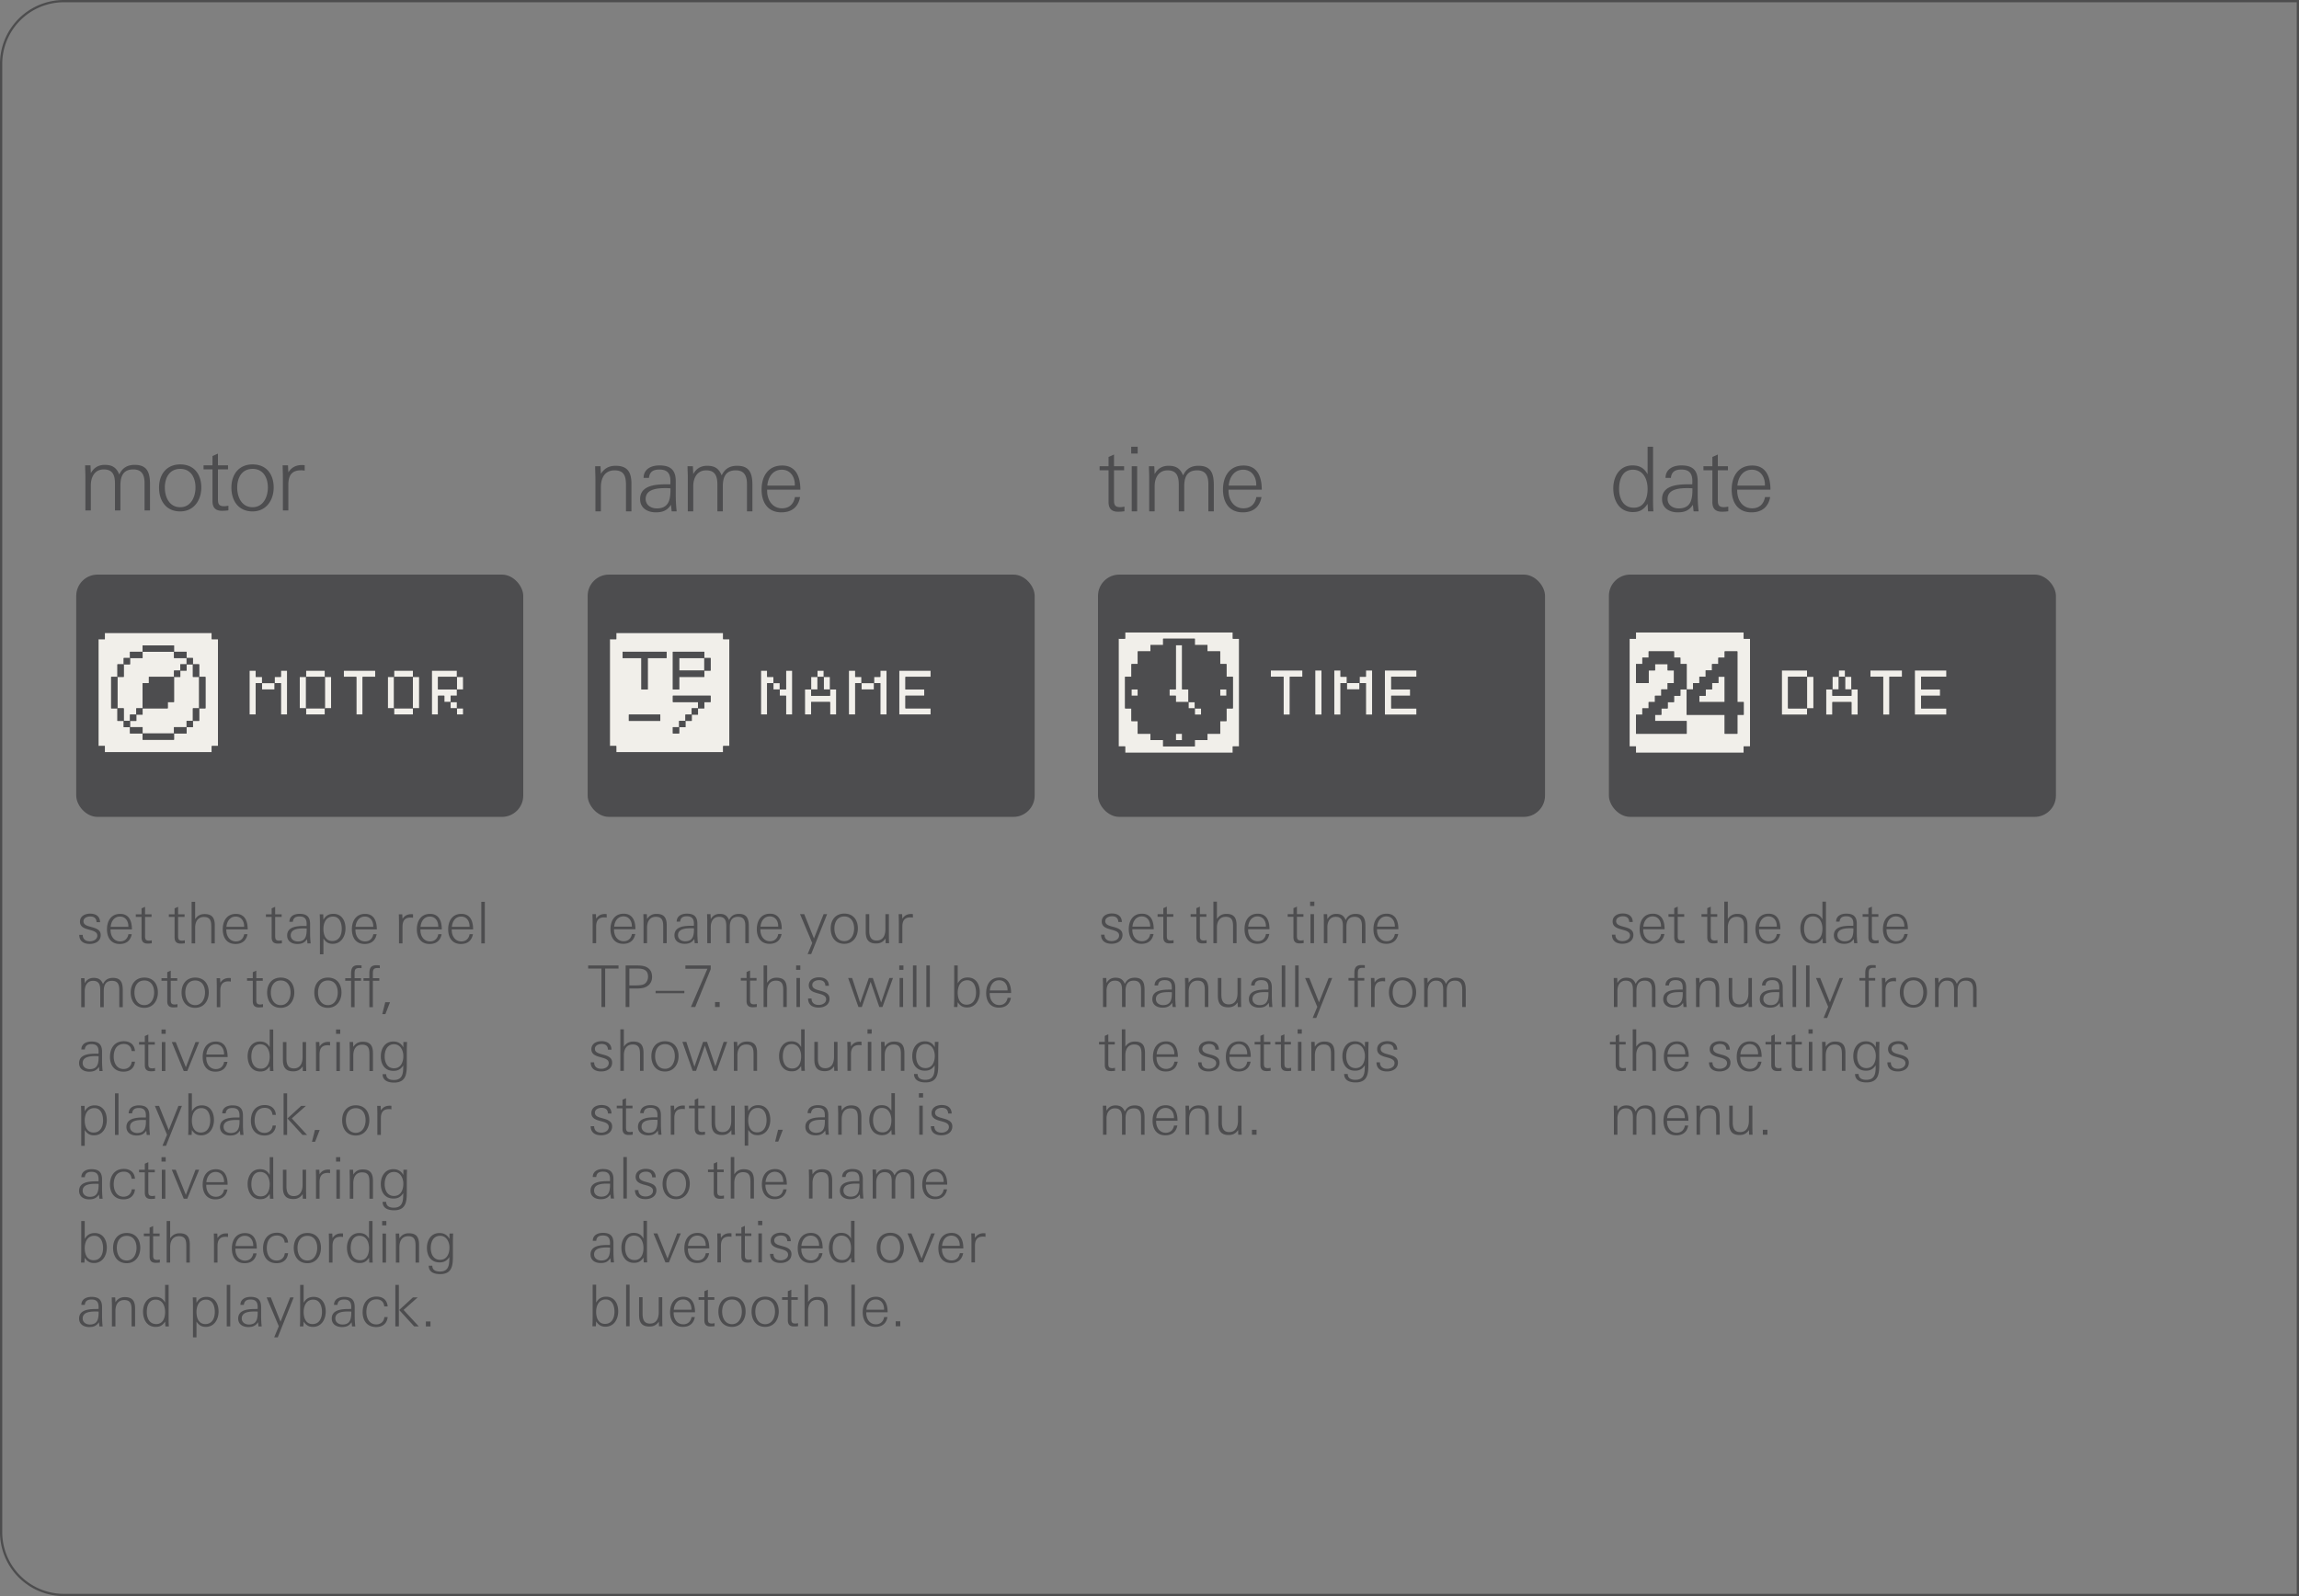 <svg xmlns="http://www.w3.org/2000/svg" width="90mm" height="62.5mm" viewBox="0 0 255.118 177.165"><rect x="0" y="0" width="255.118" height="177.165" fill="#808080" stroke="none"/><g id="bg" fill="#4d4d4e"><path d="M254.868.25v176.665H7.087A6.844 6.844 0 0 1 .25 170.08V7.087A6.844 6.844 0 0 1 7.087.25h247.781m.25-.25H7.087A7.087 7.087 0 0 0 0 7.087v162.992a7.087 7.087 0 0 0 7.087 7.086h248.031V0ZM503.15.25a6.844 6.844 0 0 1 6.836 6.837v162.992a6.844 6.844 0 0 1-6.836 6.836H255.368V.25H503.15m0-.25H255.118v177.165H503.15a7.087 7.087 0 0 0 7.086-7.086V7.087A7.087 7.087 0 0 0 503.15 0Z"/></g><g id="screens"><rect x="65.211" y="63.779" width="49.606" height="26.893" rx="2.362" ry="2.362" fill="#4d4d4f" id="ARC"/><g fill="#f1efea"><path d="M92.107 77.226h-2.093v-.698h-.697v2.791h.697v-1.395h2.093v1.395h.698v-2.791h-.698v.698zM95.595 75.83v.698h1.395v-.697h-1.395zM91.41 76.528h.697v-1.395h-.698v1.395zM90.712 75.83v-.697h-.698v1.395h.698v-.697zM85.829 75.831h.698v.698h-.698zM100.478 75.133h2.79v-.697h-3.487V79.319h3.487v-.698h-2.79v-1.395h2.093v-.698h-2.093v-1.395zM94.897 75.133v-.697H94.2V79.319h.697V75.83h.698v-.698h-.698zM85.131 75.133v-.697h-.697V79.319h.697V75.83h.698v-.698h-.698zM97.688 75.133h-.698v.698h.698v3.488h.697v-4.883h-.697v.697z"/><path d="M90.712 74.436h.698v.698h-.698zM87.224 75.133v1.395h-.698v.698h.698v2.093h.697v-4.883h-.697v.697zM78.155 73.04h-2.79v1.396h2.79V73.04z"/><path d="M80.248 70.25H68.389v.698h-.698v11.859h.698v.697h11.859v-.697h.698v-11.86h-.698v-.697Zm-11.161 2.093h4.883v.697h-2.093v3.488h-.698V73.04h-2.092v-.697Zm9.766 1.395v.698h-.698v.697h-2.79v1.395h-.698v-4.185h3.488v.697h.698v.698Zm0 4.186h-.698v.697h-.697v.698h-.698v.697h-.698v.698h-.697v.697h-.698v-.697h.698v-.698h.697v-.697h.698v-.698h.698v-.697h-2.79v-.698h4.185v.698Zm-9.069 1.395h3.488v.697h-3.488v-.697Z"/></g><g fill="#4d4d4f"><path d="M74.667 80.714h.698v.698h-.698zM75.365 80.016h.698v.698h-.698zM76.063 79.319h.698v.698h-.698zM71.877 79.319h-2.093v.697h3.488v-.697h-1.395zM76.76 78.621h.698v.698h-.698zM78.155 78.621v-.697h.698v-.698h-4.186v.698h2.791v.697h.697zM90.712 77.226h1.395v-.698h-.698v-1.395h-.697v1.395h-.698v.698h.698zM78.155 74.436h.698V73.04h-.698v1.396zM77.458 72.343h-2.791v4.185h.698v-1.395h2.79v-.697h-2.79V73.04h2.79v-.697h-.697zM73.97 73.04v-.697h-4.883v.697h2.092v3.488h.698V73.04h2.093z"/><path d="M111.64 66.064H67.69v4.884h.698v-.698h11.859v.698h.698v11.859h-.698v.697H68.389v-.697h-.698v5.58h44.646V66.064h-.698ZM84.433 78.621v-4.185h.697v.697h.698v.698h.697v.697h.698v-2.092h.698v4.883h-.698v-2.093h-.698v-.698h-.697v-.697h-.698v3.488h-.697v-.698Zm4.883 0v-2.093h.697v-1.395h.698v-.697h.697v.697h.698v1.395h.698v2.79h-.698v-1.394h-2.093v1.395h-.697v-.698Zm4.883 0v-4.185h.697v.697h.698v.698h1.395v-.698h.698v-.697h.697v4.883h-.697V75.83h-.698v.697h-1.395v-.697h-.698v3.488H94.2v-.698Zm5.58 0v-4.185h3.488v.697h-2.79v1.395h2.093v.698h-2.093v1.395h2.79v.698H99.78v-.698Z"/></g><rect x="8.459" y="63.78" width="49.606" height="26.893" rx="2.362" ry="2.362" fill="#4d4d4f" id="ARC-2" data-name="ARC"/><g fill="#f1efea"><path d="M14.428 79.319h.697v-.698h.698v-2.79h.697v-.698h2.791v-.697h.697v-.698h.698v-.698h-1.395v-.697h-3.488v.697h-1.395v.698h-.698v1.395h-.697v3.488h.697v1.395h.698v-.697zM50.702 78.621h.698v.698h-.698zM44.424 78.621h-.698v.698h2.093v-.698h-1.395zM34.658 78.621h-.698v.698h2.093v-.698h-1.395z"/><path d="M50.005 77.924h.698v.698h-.698zM43.726 77.226v-2.093h-.697v3.488h.697v-1.395zM33.96 77.226v-2.093h-.697v3.488h.697v-1.395zM22.101 77.226v-2.093h-.697v-1.395h-.698v.698h-.698v.697h-.697v2.791h-.698v.697h-2.79v.698h-.698v.697h-.697v.698h1.395v.698h3.488v-.698h1.395v-.698h.698v-1.395h.697v-1.395zM49.307 76.528h-.698v-1.395h2.093v-.697h-2.79V79.319h.697v-2.093h.698v.698h.698v-.698h.697v-.698h-1.395zM29.077 75.83v.698h1.395v-.697h-1.395z"/><path d="M50.702 75.133v1.395h.698v-1.395h-.698zM45.82 75.83v2.791h.697v-3.488h-.698v.698zM36.053 75.83v2.791h.698v-3.488h-.698v.698zM28.38 75.133v-.697h-.698V79.319h.698V75.83h.697v-.698h-.698zM45.122 75.133h.697v-.697h-2.093v.697h1.396zM40.239 74.436h-2.093v.697h1.395v4.186h.698v-4.186h1.395v-.697h-1.395zM35.355 75.133h.698v-.697H33.96v.697h1.395zM31.17 75.133h-.698v.698h.698v3.488h.697v-4.883h-.697v.697zM23.496 70.25H11.637v.698h-.697v11.859h.697v.697h11.86v-.697h.697v-11.86h-.698v-.697Zm-.697 5.58v2.791H22.1v1.395h-.697v.698h-.698v.698h-1.395v.697h-3.488v-.697h-1.395v-.698h-.698v-.698h-.698v-1.395h-.697v-3.488h.697v-1.395h.698v-.697h.698v-.698h1.395v-.698h3.488v.698h1.395v.698h.698v.697h.697v1.395h.698v.698Z"/></g><g fill="#4d4d4f"><path d="M17.916 81.412h-2.093v.697h3.488v-.697h-1.395zM19.31 80.714v.698h1.396v-.698h-1.395zM15.125 80.714h-.697v.698h1.395v-.698h-.698zM20.706 80.016h.698v.698h-.698zM13.73 80.016h.698v.698h-.698zM14.428 79.319h.698v.698h-.698zM21.404 79.319v.697h.697v-1.395h-.697v.698zM15.125 78.621h.698v.698h-.698zM13.73 78.621h-.697v1.395h.697v-1.395zM17.218 78.621h1.395v-.697h.698v-2.791H16.52v.698h-.697v2.79h1.395zM45.82 77.226v-2.093h-2.094v3.488h2.093v-1.395zM13.033 77.226v-2.093h-.698v3.488h.697v-1.395zM33.96 76.528v2.093h2.093v-3.488H33.96v1.395zM22.101 76.528v2.093h.698v-3.488H22.1v1.395zM50.702 75.133H48.61v1.395h2.093v-1.395zM21.404 75.133h.697v-1.395h-.697v1.395zM19.311 74.436h.698v.698h-.698zM13.73 74.436v-.698h-.697v1.395h.697v-.697zM20.008 73.738h.698v.698h-.698zM20.706 73.04h.698v.698h-.698zM13.73 73.04h.698v.698h-.698zM20.008 73.04h.698v-.697h-1.395v.697h.697zM15.823 73.04v-.697h-1.395v.697h1.395zM18.613 71.645h-2.79v.698h3.488v-.698h-.698z"/><path d="M54.888 66.064H10.94v4.884h.697v-.698h11.86v.698h.697v11.859h-.698v.697H11.637v-.697h-.697v5.58h44.645V66.064h-.697ZM27.682 78.621v-4.185h.698v.697h.697v.698h1.395v-.698h.698v-.697h.698v4.883h-.698V75.83h-.698v.697h-1.395v-.697h-.698v3.488h-.697v-.698Zm23.718-2.79v.697h-.698v.698h-.697v.698h.697v.697h.698v.698h-.698v-.698h-.697v-.697h-.698v-.698h-.698v2.093h-.697v-4.883h2.79v.697h.698v.698Zm-18.137 2.093v-2.79h.697v-.699h2.093v.698h.698v3.488h-.698v.698H33.96v-.698h-.697v-.698Zm13.254-2.093v2.79h-.698v.698h-2.093v-.698h-.697v-3.488h.697v-.697h2.093v.697h.698v.698Zm-8.371-1.395h3.488v.697h-1.396v4.186h-.697v-4.186h-1.395v-.697Z"/></g><rect x="121.845" y="63.779" width="49.606" height="26.893" rx="2.362" ry="2.362" fill="#4d4d4f" id="ARC-3" data-name="ARC"/><g fill="#f1efea"><path d="M130.476 81.445h.703v.703h-.703zM132.586 78.632h.703v.703h-.703zM131.883 77.929h.703v.703h-.703zM135.398 76.523h.703v.703h-.703zM131.883 76.523h-.703V71.6h-.704v4.922h-.703v.703h.703v.703h1.407v-1.406zM125.555 76.523h.703v.703h-.703zM149.46 75.82v.703h1.407v-.703h-1.406zM154.383 75.117h2.812v-.703H153.68v4.921H157.195v-.703h-2.812v-1.406h2.109v-.703h-2.109v-1.406z"/><path d="M148.758 75.117v-.703h-.703v4.921h.703V75.82h.703v-.703h-.703zM151.57 75.117h-.703v.703h.703V79.335h.703v-4.921h-.703v.703zM145.945 75.117v4.218h.703v-4.921h-.703v.703zM143.133 74.414h-2.11v.703h1.407v4.218h.703v-4.218h1.406v-.703h-1.406zM136.805 70.195h-11.953v.703h-.704V82.85h.704v.703h11.953v-.703h.703V70.898h-.703v-.703Zm0 5.625v2.812h-.703v1.406h-.704v1.407h-1.406v.703h-1.406v.703h-3.516v-.703h-1.406v-.703h-1.406v-1.406h-.703v-1.407h-.703v-3.515h.703V73.71h.703v-1.406h1.406v-.703h1.406v-.703h3.516v.703h1.406v.703h1.406v1.406h.704v1.407h.703v.703Z"/></g><g fill="#4d4d4f"><path d="M131.883 70.898h-2.813v.703h-1.406v.703h-1.406v1.406h-.703v1.407h-.703v3.515h.703v1.406h.703v1.407h1.406v.703h1.406v.703h3.516v-.703h1.406v-.703h1.406v-1.407h.703v-1.406h.704v-3.515h-.704V73.71h-.703v-1.406h-1.406v-.703h-1.406v-.703h-.703Zm-.703.703v4.922h.703v1.406h.703v.703h.703v.703h-.703v-.703h-.703v-.703h-1.406v-.703h-.704v-.703h.704v-4.922h.703Zm-5.625 4.922h.703v.703h-.703v-.703Zm4.921 5.625v-.703h.704v.703h-.704Zm5.625-4.922h-.703v-.703h.703v.703Z"/><path d="M168.445 65.976h-44.297v4.922h.704v-.703h11.953v.703h.703v11.953h-.703v.703h-11.953v-.703h-.704v5.625h45v-22.5h-.703Zm-27.422 8.438h3.516v.703h-1.406v4.219h-.703v-4.22h-1.407v-.702Zm4.922 1.406v-1.406h.703v4.922h-.703V75.82Zm2.11 2.812v-4.219h.703v.704h.703v.703h1.406v-.703h.703v-.703h.703v4.921h-.703V75.82h-.703v.703h-1.406v-.703h-.703v3.515h-.703v-.703Zm5.625 0v-4.219h3.515v.704h-2.812v1.406h2.11v.703h-2.11v1.406h2.812v.703h-3.515v-.703Z"/></g><rect x="178.538" y="63.779" width="49.606" height="26.893" rx="2.362" ry="2.362" fill="#4d4d4f" id="ARC-4" data-name="ARC"/><g fill="#f1efea"><path d="M199.123 78.632h-.703V75.117h2.109v-.703H197.716v4.921H200.53v-.703h-1.406zM205.45 77.226h-2.109v-.703h-.703v2.812h.703V77.93h2.11v1.406h.703v-2.812h-.703v.703zM204.748 76.523h.703v-1.406h-.703v1.406zM204.044 75.82v-.703h-.703v1.406h.703v-.703zM213.185 75.117H215.998v-.703H212.482v4.921h3.516v-.703H213.185v-1.406h2.109v-.703h-2.109v-1.406z"/><path d="M200.529 75.82v2.812h.703V75.117h-.703v.703zM190.685 75.82h-.703v.703h-.703v.703h-.703v.703h2.812v-2.812h-.703v.703zM209.67 74.414h-2.11v.703h1.406v4.218h.703v-4.218h1.407v-.703h-1.406zM204.044 74.414h.703v.703h-.703z"/><path d="M193.498 70.195h-11.953v.703h-.704V82.85h.703v.703h11.954v-.703h.703V70.898h-.703v-.703Zm0 8.437v.703h-.703v2.11h-1.407v-2.11h-4.219v-2.812h-.703v.703h-.703v.703h-.703v.703h-.703v.703h-.703v.703h3.516v1.407h-5.625v-2.11h.703v-.703h.703v-.703h.703v-.703h.703v-.703h.703v-.703h.703v-1.406h-.703v-.704h-1.406v.704h-.703v1.406h-1.406v-2.11h.703v-.703h.703v-.703h2.812v.703h.703v.703h.703v2.813h.704v-.703h.703v-.703h.703v-.703h.703v-.704h.703v-.703h.703v-.703h1.406v5.625h.703v.703Z"/></g><g fill="#4d4d4f"><path d="M187.17 77.93v1.405h4.218v2.11h1.406v-2.11h.704V77.93h-.703v-5.625h-1.407v.703h-.703v.703h-.703v.704h-.703v.703h-.703v.703h-.703v.703h-.703v1.406Zm1.406-.704h.703v-.703h.703v-.703h.703v-.703h.703v2.812h-2.812v-.703ZM204.044 77.226h1.407v-.703h-.703v-1.406h-.703v1.406h-.704v.703h.703zM199.123 75.117h-.703V78.632h2.109V75.117h-1.406zM185.763 75.82h-.703v.703h-.703v.703h-.703v.703h-.703v.703h-.703v.703h-.703v2.11H187.168v-1.406H183.655v-.704h.703v-.703h.703v-.703h.703v-.703h.703v-.703h.703V73.71h-.703v-.703h-.703v-.703h-2.812v.703h-.703v.703h-.703v2.11h1.406v-1.406h.703v-.704h1.406v.704h.703v1.406z"/><path d="M225.138 65.976h-44.297v4.922h.703v-.703h11.954v.703h.703v11.953h-.703v.703h-11.954v-.703h-.703v5.625h45v-22.5h-.703Zm-27.422 12.656v-4.219h2.813v.704h.703v3.515h-.703v.703h-2.813v-.703Zm4.922 0v-2.11h.703v-1.405h.703v-.703h.704v.703h.703v1.406h.703v2.812h-.703V77.93h-2.11v1.406h-.703v-.703Zm9.844-2.812v-1.406h3.516v.703h-2.813v1.406h2.11v.703h-2.11v1.406h2.813v.703h-3.516V75.82Zm-4.922-1.406h3.516v.703h-1.406v4.219h-.704v-4.22h-1.406v-.702Z"/></g></g><g id="new_text" fill="#4d4d4f"><path d="M16.041 56.657v-3.025c0-.863-.258-1.527-1.25-1.527-1.13 0-1.428.783-1.428 1.765v2.787h-.605v-2.956c0-.882-.198-1.596-1.24-1.596-1.021 0-1.438.863-1.438 1.765v2.787h-.604v-3.809c0-.397-.03-.803-.03-1.2h.595l.039.873c.337-.615.843-.922 1.547-.922.823 0 1.3.297 1.607 1.07.347-.743.903-1.07 1.716-1.07 1.468 0 1.696.962 1.696 2.192v2.866h-.605ZM19.999 56.766c-1.567 0-2.35-1.18-2.35-2.648 0-1.448.823-2.569 2.35-2.569 1.547 0 2.34 1.101 2.34 2.569 0 1.408-.833 2.648-2.34 2.648Zm0-4.72c-1.2 0-1.706.99-1.706 2.072 0 1.061.496 2.182 1.706 2.182 1.19 0 1.695-1.15 1.695-2.182 0-1.071-.495-2.073-1.695-2.073ZM24.64 56.697c-.723 0-1.06-.348-1.06-1.072v-3.53h-.992v-.447h.991v-1.031l.606-.268v1.3h1.12v.446h-1.12v3.263c0 .565.079.833.704.833.119 0 .298-.03.456-.06v.516c-.237.03-.466.05-.704.05ZM28.03 56.766c-1.568 0-2.351-1.18-2.351-2.648 0-1.448.823-2.569 2.35-2.569 1.547 0 2.341 1.101 2.341 2.569 0 1.408-.834 2.648-2.34 2.648Zm0-4.72c-1.2 0-1.707.99-1.707 2.072 0 1.061.496 2.182 1.706 2.182 1.19 0 1.696-1.15 1.696-2.182 0-1.071-.496-2.073-1.696-2.073ZM33.405 52.204c-1.071 0-1.408.624-1.408 1.617v2.836h-.604v-3.541c0-.486-.02-.982-.03-1.468h.594l.04.784c.367-.575.863-.814 1.537-.814.09 0 .189.01.278.02v.605a1.881 1.881 0 0 0-.407-.04ZM9.958 104.775c-.664 0-1.161-.3-1.161-1.008h.383c0 .485.325.715.797.715.377 0 .823-.199.823-.632 0-.338-.287-.479-.714-.6l-.338-.095c-.498-.14-.874-.344-.874-.848 0-.625.568-.894 1.122-.894.625 0 1.091.275 1.11.945h-.39c-.024-.44-.273-.632-.707-.632-.325 0-.746.153-.746.543 0 .312.268.459.663.567l.364.102c.612.173.886.408.886.854 0 .69-.606.983-1.218.983ZM12.268 103.161v.077c0 .65.363 1.256 1.07 1.256.511 0 .83-.319.913-.803h.37c-.134.72-.606 1.09-1.333 1.09-.982 0-1.416-.72-1.416-1.627 0-.924.453-1.715 1.467-1.715 1.027 0 1.301.861 1.301 1.722h-2.372Zm1.977-.35c0-.569-.32-1.073-.932-1.073-.65 0-.982.55-1.033 1.136h1.965v-.063ZM16.39 104.737c-.466 0-.683-.223-.683-.689v-2.27h-.638v-.288h.638v-.664l.39-.172v.836h.72v.287h-.72v2.098c0 .364.05.536.452.536.077 0 .192-.02.293-.038v.331c-.152.02-.299.033-.452.033ZM20.057 104.737c-.466 0-.683-.223-.683-.689v-2.27h-.638v-.288h.638v-.664l.39-.172v.836h.72v.287h-.72v2.098c0 .364.05.536.452.536.077 0 .192-.02.293-.038v.331c-.152.02-.299.033-.452.033ZM23.446 104.711v-1.817c0-.6-.07-1.11-.81-1.11-.727 0-.982.574-.982 1.211v1.716h-.39V100.1h.39v1.926c.255-.383.587-.568 1.046-.568.88 0 1.135.472 1.135 1.282v1.971h-.389ZM25.114 103.161v.077c0 .65.363 1.256 1.071 1.256.51 0 .83-.319.912-.803h.37c-.133.72-.606 1.09-1.333 1.09-.982 0-1.416-.72-1.416-1.627 0-.924.453-1.715 1.467-1.715 1.027 0 1.301.861 1.301 1.722h-2.372Zm1.977-.35c0-.569-.319-1.073-.931-1.073-.65 0-.982.55-1.034 1.136h1.965v-.063ZM30.828 104.737c-.465 0-.683-.223-.683-.689v-2.27h-.637v-.288h.638v-.664l.389-.172v.836h.72v.287h-.72v2.098c0 .364.051.536.453.536.076 0 .191-.02.293-.038v.331c-.153.02-.3.033-.453.033ZM34.116 104.711a11.504 11.504 0 0 0-.05-.466c-.269.409-.6.536-1.079.536-.587 0-1.122-.293-1.122-.944 0-1.026 1.199-1.058 1.99-1.058h.165c.007-.077.007-.147.007-.224 0-.548-.217-.83-.784-.83-.415 0-.696.136-.747.595h-.382c.006-.645.56-.887 1.129-.887.796 0 1.167.332 1.167 1.129v.957c0 .401.019.79.064 1.192h-.358Zm-.402-1.658c-.535 0-1.454.032-1.454.771 0 .447.39.676.798.676.918 0 .975-.726.975-1.434a4.995 4.995 0 0 0-.318-.013ZM36.924 104.762c-.49 0-.765-.191-1.033-.587v1.748h-.39v-3.47c0-.319-.006-.644-.025-.963h.396l.018.6c.25-.453.594-.657 1.11-.657.932 0 1.34.778 1.34 1.62 0 .861-.466 1.709-1.416 1.709Zm.026-3.023c-.772 0-1.06.702-1.06 1.372 0 .637.23 1.339.983 1.339.771 0 1.052-.676 1.052-1.352 0-.625-.23-1.36-.975-1.36ZM39.443 103.161v.077c0 .65.364 1.256 1.072 1.256.51 0 .83-.319.912-.803h.37c-.134.72-.606 1.09-1.333 1.09-.982 0-1.416-.72-1.416-1.627 0-.924.453-1.715 1.467-1.715 1.027 0 1.301.861 1.301 1.722h-2.373Zm1.977-.35c0-.569-.318-1.073-.93-1.073-.651 0-.983.55-1.034 1.136h1.964v-.063ZM45.572 101.847c-.689 0-.906.402-.906 1.04v1.824h-.389v-2.277c0-.313-.012-.631-.019-.944h.383l.026.504c.236-.37.555-.523.988-.523.057 0 .121.007.179.013v.39a1.193 1.193 0 0 0-.262-.027ZM46.653 103.161v.077c0 .65.363 1.256 1.071 1.256.51 0 .83-.319.912-.803h.37c-.133.72-.606 1.09-1.333 1.09-.982 0-1.416-.72-1.416-1.627 0-.924.453-1.715 1.467-1.715 1.027 0 1.301.861 1.301 1.722h-2.372Zm1.977-.35c0-.569-.319-1.073-.931-1.073-.65 0-.982.55-1.033 1.136h1.964v-.063ZM50.129 103.161v.077c0 .65.364 1.256 1.071 1.256.51 0 .83-.319.912-.803h.37c-.133.72-.606 1.09-1.333 1.09-.982 0-1.416-.72-1.416-1.627 0-.924.453-1.715 1.467-1.715 1.027 0 1.302.861 1.302 1.722h-2.373Zm1.977-.35c0-.569-.319-1.073-.931-1.073-.65 0-.982.55-1.033 1.136h1.964v-.063ZM53.41 104.711V100.1h.389v4.611h-.39ZM13.236 111.797v-1.945c0-.555-.166-.983-.803-.983-.727 0-.919.504-.919 1.136v1.792h-.39v-1.9c0-.569-.127-1.028-.797-1.028-.656 0-.924.555-.924 1.136v1.792h-.39v-2.45c0-.254-.018-.516-.018-.77h.382l.026.56c.216-.395.542-.593.995-.593.53 0 .835.192 1.033.689.223-.478.58-.689 1.104-.689.943 0 1.09.62 1.09 1.41v1.843h-.389ZM16.016 111.868c-1.008 0-1.512-.76-1.512-1.704 0-.931.53-1.652 1.512-1.652.995 0 1.506.708 1.506 1.652 0 .906-.537 1.703-1.506 1.703Zm0-3.037c-.772 0-1.097.638-1.097 1.333 0 .683.319 1.404 1.097 1.404.765 0 1.09-.74 1.09-1.404 0-.688-.318-1.333-1.09-1.333ZM19.241 111.823c-.465 0-.682-.223-.682-.689v-2.27h-.638v-.288h.638v-.664l.389-.172v.836h.72v.287h-.72v2.098c0 .364.051.536.453.536.076 0 .191-.02.293-.038v.331c-.153.02-.3.032-.453.032ZM21.661 111.868c-1.008 0-1.512-.76-1.512-1.704 0-.931.53-1.652 1.512-1.652.995 0 1.505.708 1.505 1.652 0 .906-.536 1.703-1.505 1.703Zm0-3.037c-.772 0-1.097.638-1.097 1.333 0 .683.319 1.404 1.097 1.404.765 0 1.09-.74 1.09-1.404 0-.688-.318-1.333-1.09-1.333ZM25.354 108.933c-.69 0-.906.402-.906 1.04v1.824h-.39v-2.277c0-.313-.012-.631-.018-.944h.382l.026.504c.236-.37.555-.523.989-.523.057 0 .12.007.178.013v.39a1.193 1.193 0 0 0-.261-.027ZM28.733 111.823c-.465 0-.682-.223-.682-.689v-2.27h-.638v-.288h.638v-.664l.389-.172v.836h.72v.287h-.72v2.098c0 .364.051.536.453.536.076 0 .191-.02.293-.038v.331c-.153.02-.3.032-.453.032ZM31.153 111.868c-1.007 0-1.511-.76-1.511-1.704 0-.931.529-1.652 1.511-1.652.995 0 1.506.708 1.506 1.652 0 .906-.536 1.703-1.506 1.703Zm0-3.037c-.772 0-1.097.638-1.097 1.333 0 .683.319 1.404 1.097 1.404.765 0 1.091-.74 1.091-1.404 0-.688-.32-1.333-1.09-1.333ZM36.39 111.868c-1.009 0-1.512-.76-1.512-1.704 0-.931.529-1.652 1.511-1.652.995 0 1.506.708 1.506 1.652 0 .906-.536 1.703-1.506 1.703Zm0-3.037c-.773 0-1.098.638-1.098 1.333 0 .683.319 1.404 1.097 1.404.765 0 1.091-.74 1.091-1.404 0-.688-.32-1.333-1.09-1.333ZM39.898 107.448c-.473 0-.55.171-.55.618v.51h.715v.288h-.714v2.933h-.39v-2.933h-.65v-.288h.65v-.478c0-.504.077-.957.76-.957.134 0 .268.007.402.02v.3a2.117 2.117 0 0 0-.223-.013Zm2.027 0c-.471 0-.548.171-.548.618v.51h.714v.288h-.714v2.933h-.39v-2.933h-.65v-.288h.65v-.478c0-.504.077-.957.76-.957.134 0 .268.007.402.02v.3a2.119 2.119 0 0 0-.224-.013ZM42.766 112.563h-.345l.326-1.315h.53l-.51 1.315ZM11.03 118.884a11.504 11.504 0 0 0-.052-.466c-.268.408-.6.536-1.078.536-.587 0-1.122-.293-1.122-.944 0-1.026 1.199-1.058 1.99-1.058h.165c.007-.077.007-.147.007-.224 0-.548-.217-.83-.784-.83-.415 0-.696.136-.747.595h-.382c.006-.645.56-.887 1.129-.887.796 0 1.167.332 1.167 1.129v.957c0 .401.019.79.064 1.192h-.358Zm-.402-1.658c-.536 0-1.455.032-1.455.771 0 .447.39.676.798.676.918 0 .975-.726.975-1.434a4.995 4.995 0 0 0-.318-.013ZM13.71 118.954c-.996 0-1.506-.695-1.506-1.645 0-.963.504-1.735 1.537-1.735.702 0 1.18.377 1.238 1.09h-.376c-.045-.497-.358-.784-.855-.784-.83 0-1.13.676-1.13 1.41 0 .682.332 1.37 1.098 1.37.491 0 .86-.318.9-.816h.363c-.07.72-.561 1.11-1.27 1.11ZM16.752 118.91c-.465 0-.683-.223-.683-.69v-2.27h-.637v-.287h.637V115l.39-.172v.836h.72v.287h-.72v2.098c0 .364.05.536.453.536.076 0 .191-.02.293-.038v.331c-.153.02-.3.032-.453.032ZM17.922 114.757v-.484h.466v.484h-.466Zm.038 4.127v-3.22h.39v3.22h-.39ZM20.78 118.884h-.39l-1.327-3.22h.434l1.129 2.8 1.072-2.8h.402l-1.32 3.22ZM22.887 117.334v.076c0 .65.364 1.257 1.071 1.257.51 0 .83-.32.912-.804h.37c-.134.721-.606 1.091-1.333 1.091-.982 0-1.416-.72-1.416-1.627 0-.925.453-1.716 1.467-1.716 1.027 0 1.301.862 1.301 1.723h-2.372Zm1.977-.35c0-.569-.319-1.073-.931-1.073-.65 0-.982.55-1.034 1.136h1.965v-.063ZM29.96 118.884l-.032-.536c-.275.408-.555.587-1.052.587-.97 0-1.397-.822-1.397-1.696 0-.83.44-1.633 1.364-1.633.51 0 .836.184 1.085.632v-1.965h.389v3.648c0 .319 0 .644.025.963h-.382Zm-1.085-2.973c-.752 0-.982.728-.982 1.36 0 .669.274 1.351 1.052 1.351.753 0 .983-.7.983-1.339 0-.664-.287-1.372-1.053-1.372ZM33.602 118.884l-.013-.516c-.268.382-.574.548-1.046.548-.86 0-1.148-.472-1.148-1.282v-1.97h.39v1.817c0 .6.14 1.11.822 1.11.727 0 .97-.606.97-1.244v-1.683h.389v2.257c0 .319.006.644.019.963h-.383ZM36.364 116.02c-.69 0-.906.402-.906 1.04v1.824h-.39v-2.277c0-.313-.012-.631-.018-.944h.383l.025.504c.236-.37.555-.523.989-.523.057 0 .12.007.178.013v.39a1.193 1.193 0 0 0-.261-.027ZM37.29 114.757v-.484h.466v.484h-.465Zm.039 4.127v-3.22h.389v3.22h-.39ZM40.997 118.884v-1.817c0-.6-.07-1.11-.81-1.11-.728 0-.983.574-.983 1.211v1.716h-.39v-2.309c0-.306-.018-.606-.018-.912h.383l.025.536c.262-.39.58-.568 1.053-.568.873 0 1.129.485 1.129 1.282v1.971h-.39ZM45.142 116.702v1.142c0 1.116.07 2.322-1.416 2.322-.625 0-1.27-.204-1.27-.937h.396c0 .497.408.65.842.65 1.04 0 1.052-.816 1.052-1.614-.255.408-.593.6-1.078.6-.97 0-1.41-.727-1.41-1.62 0-.848.46-1.64 1.391-1.64.498 0 .874.21 1.11.651 0-.197.007-.395.007-.593h.402c-.02.434-.026.689-.026 1.04Zm-1.416-.79c-.765 0-1.04.689-1.04 1.352 0 .657.287 1.313 1.033 1.313.772 0 1.04-.694 1.04-1.364 0-.619-.332-1.302-1.034-1.302ZM10.436 126.022c-.49 0-.765-.192-1.033-.587v1.748h-.39v-3.47c0-.32-.006-.644-.025-.963h.396l.019.6c.249-.453.593-.657 1.11-.657.93 0 1.339.778 1.339 1.62 0 .861-.465 1.709-1.416 1.709Zm.026-3.024c-.772 0-1.06.702-1.06 1.372 0 .638.23 1.34.983 1.34.772 0 1.052-.676 1.052-1.352 0-.625-.23-1.36-.975-1.36ZM12.76 125.971v-4.611h.39v4.611h-.39ZM16.28 125.971a11.504 11.504 0 0 0-.05-.466c-.268.408-.6.536-1.078.536-.587 0-1.123-.294-1.123-.944 0-1.026 1.2-1.059 1.99-1.059h.166c.006-.076.006-.146.006-.223 0-.548-.216-.83-.784-.83-.414 0-.695.136-.746.595h-.383c.006-.645.561-.887 1.13-.887.796 0 1.166.332 1.166 1.129v.957c0 .401.02.79.064 1.192h-.357Zm-.401-1.658c-.536 0-1.454.032-1.454.771 0 .447.389.676.797.676.919 0 .976-.727.976-1.435a4.995 4.995 0 0 0-.319-.012ZM18.422 127.183h-.396l.51-1.232-1.351-3.2h.465l1.078 2.697 1.072-2.698h.389l-1.767 4.433ZM22.321 126.022c-.478 0-.765-.198-1.027-.587l-.031.536h-.383c.019-.32.025-.645.025-.963v-3.648h.39v1.99c.242-.447.6-.657 1.11-.657.93 0 1.339.778 1.339 1.62 0 .867-.465 1.709-1.423 1.709Zm.032-3.024c-.772 0-1.059.702-1.059 1.372 0 .638.23 1.34.983 1.34.778 0 1.052-.683 1.052-1.352 0-.625-.23-1.36-.976-1.36ZM26.666 125.971a11.504 11.504 0 0 0-.05-.466c-.269.408-.6.536-1.079.536-.587 0-1.122-.294-1.122-.944 0-1.026 1.199-1.059 1.99-1.059h.165c.007-.076.007-.146.007-.223 0-.548-.217-.83-.785-.83-.414 0-.695.136-.746.595h-.383c.007-.645.561-.887 1.13-.887.796 0 1.166.332 1.166 1.129v.957c0 .401.02.79.064 1.192h-.357Zm-.402-1.658c-.535 0-1.454.032-1.454.771 0 .447.39.676.797.676.919 0 .976-.727.976-1.435a4.995 4.995 0 0 0-.319-.012ZM29.346 126.041c-.995 0-1.505-.695-1.505-1.645 0-.963.504-1.736 1.537-1.736.702 0 1.18.377 1.237 1.091h-.376c-.045-.497-.357-.784-.855-.784-.829 0-1.129.676-1.129 1.41 0 .682.332 1.37 1.097 1.37.492 0 .861-.318.9-.816h.363c-.07.72-.56 1.11-1.269 1.11ZM31.47 125.971v-4.611h.39v4.611h-.39Zm2.093 0-1.665-1.824 1.525-1.397h.523l-1.563 1.39 1.69 1.831h-.51ZM34.964 126.737h-.344l.325-1.315h.53l-.51 1.315ZM39.48 126.041c-1.008 0-1.512-.758-1.512-1.703 0-.931.53-1.652 1.512-1.652.995 0 1.505.708 1.505 1.652 0 .906-.536 1.703-1.505 1.703Zm0-3.036c-.772 0-1.098.638-1.098 1.333 0 .683.32 1.403 1.098 1.403.765 0 1.09-.74 1.09-1.403 0-.688-.319-1.333-1.09-1.333ZM43.172 123.107c-.69 0-.906.402-.906 1.04v1.824h-.39v-2.277c0-.313-.012-.631-.018-.944h.383l.025.504c.236-.37.555-.523.989-.523.057 0 .121.007.179.012v.39a1.193 1.193 0 0 0-.262-.026ZM11.03 133.057a11.504 11.504 0 0 0-.052-.466c-.268.408-.6.536-1.078.536-.587 0-1.122-.294-1.122-.944 0-1.026 1.199-1.059 1.99-1.059h.165c.007-.076.007-.146.007-.223 0-.548-.217-.83-.784-.83-.415 0-.696.135-.747.594h-.382c.006-.644.56-.886 1.129-.886.796 0 1.167.332 1.167 1.129v.957c0 .401.019.79.064 1.192h-.358Zm-.402-1.658c-.536 0-1.455.032-1.455.771 0 .447.39.676.798.676.918 0 .975-.727.975-1.435a4.995 4.995 0 0 0-.318-.012ZM13.71 133.127c-.996 0-1.506-.695-1.506-1.645 0-.963.504-1.736 1.537-1.736.702 0 1.18.377 1.238 1.091h-.376c-.045-.497-.358-.784-.855-.784-.83 0-1.13.676-1.13 1.41 0 .682.332 1.37 1.098 1.37.491 0 .86-.318.9-.816h.363c-.07.72-.561 1.11-1.27 1.11ZM16.752 133.082c-.465 0-.683-.222-.683-.688v-2.27h-.637v-.288h.637v-.664l.39-.172v.836h.72v.287h-.72v2.098c0 .364.05.536.453.536.076 0 .191-.02.293-.038v.331c-.153.02-.3.032-.453.032ZM17.922 128.93v-.484h.466v.484h-.466Zm.038 4.127v-3.22h.39v3.22h-.39ZM20.78 133.057h-.39l-1.327-3.22h.434l1.129 2.799 1.072-2.8h.402l-1.32 3.22ZM22.887 131.507v.076c0 .65.364 1.257 1.071 1.257.51 0 .83-.32.912-.804h.37c-.134.721-.606 1.091-1.333 1.091-.982 0-1.416-.72-1.416-1.627 0-.925.453-1.716 1.467-1.716 1.027 0 1.301.862 1.301 1.723h-2.372Zm1.977-.35c0-.569-.319-1.073-.931-1.073-.65 0-.982.549-1.034 1.136h1.965v-.064ZM29.96 133.057l-.032-.536c-.275.408-.555.587-1.052.587-.97 0-1.397-.823-1.397-1.697 0-.829.44-1.632 1.364-1.632.51 0 .836.184 1.085.631v-1.964h.389v3.648c0 .318 0 .644.025.963h-.382Zm-1.085-2.973c-.752 0-.982.728-.982 1.36 0 .669.274 1.351 1.052 1.351.753 0 .983-.701.983-1.339 0-.664-.287-1.372-1.053-1.372ZM33.602 133.057l-.013-.517c-.268.383-.574.55-1.046.55-.86 0-1.148-.474-1.148-1.283v-1.97h.39v1.817c0 .6.14 1.11.822 1.11.727 0 .97-.606.97-1.244v-1.684h.389v2.258c0 .319.006.644.019.963h-.383ZM36.364 130.193c-.69 0-.906.402-.906 1.04v1.824h-.39v-2.278c0-.312-.012-.63-.018-.943h.383l.025.504c.236-.37.555-.523.989-.523.057 0 .12.006.178.012v.39a1.193 1.193 0 0 0-.261-.027ZM37.29 128.93v-.484h.466v.484h-.465Zm.039 4.127v-3.22h.389v3.22h-.39ZM40.997 133.057v-1.817c0-.6-.07-1.11-.81-1.11-.728 0-.983.573-.983 1.211v1.716h-.39v-2.309c0-.306-.018-.606-.018-.912h.383l.025.535c.262-.388.58-.567 1.053-.567.873 0 1.129.484 1.129 1.282v1.97h-.39ZM45.142 130.875v1.142c0 1.116.07 2.322-1.416 2.322-.625 0-1.27-.204-1.27-.937h.396c0 .497.408.65.842.65 1.04 0 1.052-.816 1.052-1.614-.255.408-.593.6-1.078.6-.97 0-1.41-.727-1.41-1.62 0-.848.46-1.64 1.391-1.64.498 0 .874.21 1.11.651 0-.197.007-.395.007-.593h.402c-.02.434-.026.689-.026 1.04Zm-1.416-.79c-.765 0-1.04.689-1.04 1.352 0 .657.287 1.314 1.033 1.314.772 0 1.04-.695 1.04-1.365 0-.62-.332-1.302-1.034-1.302ZM10.43 140.195c-.478 0-.765-.198-1.027-.587l-.032.536h-.383c.02-.32.026-.645.026-.963v-3.648h.389v1.99c.243-.448.6-.657 1.11-.657.931 0 1.34.778 1.34 1.62 0 .867-.466 1.709-1.423 1.709Zm.032-3.024c-.772 0-1.06.702-1.06 1.372 0 .638.23 1.34.983 1.34.778 0 1.052-.683 1.052-1.352 0-.625-.23-1.36-.975-1.36ZM14.06 140.214c-1.008 0-1.512-.759-1.512-1.703 0-.932.53-1.652 1.512-1.652.995 0 1.505.708 1.505 1.652 0 .905-.536 1.703-1.505 1.703Zm0-3.036c-.772 0-1.098.638-1.098 1.333 0 .683.32 1.403 1.098 1.403.765 0 1.09-.74 1.09-1.403 0-.689-.319-1.333-1.09-1.333ZM17.285 140.17c-.466 0-.683-.223-.683-.69v-2.27h-.638v-.287h.638v-.664l.39-.172v.836h.72v.287h-.72v2.098c0 .364.05.536.452.536.077 0 .191-.02.294-.038v.33c-.153.02-.3.033-.453.033ZM20.674 140.144v-1.818c0-.6-.07-1.11-.81-1.11-.727 0-.982.574-.982 1.212v1.716h-.39v-4.612h.39v1.926c.255-.383.587-.567 1.046-.567.88 0 1.135.472 1.135 1.282v1.97h-.389ZM25.043 137.28c-.689 0-.906.402-.906 1.04v1.824h-.389v-2.278c0-.312-.013-.63-.019-.943h.383l.025.504c.237-.37.555-.523.989-.523.057 0 .121.006.179.012v.39a1.193 1.193 0 0 0-.262-.027ZM26.123 138.594v.076c0 .65.364 1.257 1.071 1.257.51 0 .83-.32.913-.804h.37c-.134.721-.606 1.091-1.333 1.091-.983 0-1.416-.72-1.416-1.627 0-.925.452-1.716 1.466-1.716 1.027 0 1.302.862 1.302 1.723h-2.373Zm1.977-.35c0-.569-.319-1.073-.931-1.073-.65 0-.982.549-1.033 1.136H28.1v-.064ZM30.697 140.214c-.995 0-1.506-.695-1.506-1.645 0-.963.504-1.736 1.537-1.736.702 0 1.18.377 1.238 1.091h-.376c-.045-.497-.358-.784-.855-.784-.83 0-1.13.676-1.13 1.409 0 .683.332 1.371 1.098 1.371.491 0 .86-.318.9-.816h.363c-.07.72-.561 1.11-1.27 1.11ZM34.112 140.214c-1.008 0-1.512-.759-1.512-1.703 0-.932.53-1.652 1.512-1.652.995 0 1.505.708 1.505 1.652 0 .905-.536 1.703-1.505 1.703Zm0-3.036c-.772 0-1.097.638-1.097 1.333 0 .683.318 1.403 1.097 1.403.765 0 1.09-.74 1.09-1.403 0-.689-.319-1.333-1.09-1.333ZM37.805 137.28c-.69 0-.906.402-.906 1.04v1.824h-.39v-2.278c0-.312-.012-.63-.018-.943h.382l.026.504c.236-.37.555-.523.989-.523.057 0 .12.006.178.012v.39a1.193 1.193 0 0 0-.261-.027ZM40.981 140.144l-.031-.536c-.275.408-.555.587-1.052.587-.97 0-1.397-.823-1.397-1.697 0-.829.44-1.633 1.364-1.633.51 0 .836.185 1.085.632v-1.965h.389v3.649c0 .318 0 .643.025.963h-.382Zm-1.084-2.973c-.752 0-.982.728-.982 1.36 0 .668.275 1.351 1.052 1.351.753 0 .983-.701.983-1.339 0-.664-.287-1.372-1.053-1.372ZM42.407 136.017v-.485h.466v.485h-.466Zm.038 4.127v-3.22h.39v3.22h-.39ZM46.113 140.144v-1.818c0-.6-.07-1.11-.81-1.11-.727 0-.982.574-.982 1.212v1.716h-.39v-2.309c0-.306-.018-.606-.018-.912h.382l.026.535c.262-.388.58-.567 1.053-.567.873 0 1.128.484 1.128 1.282v1.97h-.389ZM50.258 137.962v1.142c0 1.116.07 2.322-1.416 2.322-.625 0-1.269-.204-1.269-.937h.396c0 .497.408.65.842.65 1.04 0 1.052-.816 1.052-1.614-.255.408-.593.6-1.078.6-.97 0-1.41-.727-1.41-1.62 0-.848.46-1.64 1.391-1.64.498 0 .874.21 1.11.65 0-.196.006-.395.006-.592h.402c-.02.434-.026.689-.026 1.04Zm-1.416-.79c-.765 0-1.04.689-1.04 1.352 0 .657.288 1.313 1.034 1.313.772 0 1.04-.694 1.04-1.364 0-.62-.332-1.302-1.034-1.302ZM11.03 147.23a11.504 11.504 0 0 0-.052-.465c-.268.408-.6.536-1.078.536-.587 0-1.122-.294-1.122-.944 0-1.027 1.199-1.059 1.99-1.059h.165c.007-.076.007-.146.007-.223 0-.548-.217-.83-.784-.83-.415 0-.696.135-.747.594h-.382c.006-.644.56-.887 1.129-.887.796 0 1.167.332 1.167 1.13v.956c0 .402.019.791.064 1.193h-.358Zm-.402-1.657c-.536 0-1.455.032-1.455.771 0 .446.39.676.798.676.918 0 .975-.727.975-1.435a4.995 4.995 0 0 0-.318-.012ZM14.601 147.23v-1.817c0-.6-.07-1.11-.81-1.11-.727 0-.982.574-.982 1.212v1.716h-.39v-2.309c0-.307-.019-.606-.019-.912h.383l.026.535c.261-.389.58-.567 1.052-.567.874 0 1.13.484 1.13 1.282v1.97h-.39ZM18.354 147.23l-.032-.535c-.274.408-.554.587-1.052.587-.97 0-1.397-.823-1.397-1.697 0-.829.44-1.633 1.365-1.633.51 0 .836.185 1.084.632v-1.965h.39v3.649c0 .318 0 .643.025.963h-.383Zm-1.084-2.972c-.753 0-.982.728-.982 1.36 0 .668.274 1.351 1.052 1.351.753 0 .982-.701.982-1.339 0-.664-.287-1.372-1.052-1.372ZM22.837 147.281c-.49 0-.765-.19-1.033-.586v1.748h-.389v-3.47c0-.32-.006-.645-.025-.963h.395l.02.6c.248-.454.592-.658 1.109-.658.931 0 1.34.779 1.34 1.62 0 .862-.466 1.71-1.417 1.71Zm.026-3.023c-.772 0-1.059.702-1.059 1.372 0 .638.23 1.34.983 1.34.771 0 1.052-.677 1.052-1.353 0-.624-.23-1.359-.976-1.359ZM25.162 147.23v-4.61h.39v4.61h-.39ZM28.682 147.23a11.504 11.504 0 0 0-.05-.465c-.269.408-.6.536-1.079.536-.587 0-1.122-.294-1.122-.944 0-1.027 1.199-1.059 1.99-1.059h.165c.007-.076.007-.146.007-.223 0-.548-.217-.83-.785-.83-.414 0-.695.135-.746.594h-.382c.006-.644.56-.887 1.128-.887.797 0 1.167.332 1.167 1.13v.956c0 .402.02.791.064 1.193h-.357Zm-.402-1.657c-.535 0-1.454.032-1.454.771 0 .446.39.676.798.676.918 0 .975-.727.975-1.435a4.995 4.995 0 0 0-.319-.012ZM30.823 148.443h-.395l.51-1.232-1.352-3.201h.466l1.077 2.697 1.072-2.697h.39l-1.768 4.433ZM34.723 147.281c-.478 0-.765-.197-1.027-.586l-.032.536h-.383c.02-.32.026-.645.026-.963v-3.649h.389v1.99c.243-.447.6-.657 1.11-.657.931 0 1.34.779 1.34 1.62 0 .868-.466 1.71-1.423 1.71Zm.032-3.023c-.772 0-1.06.702-1.06 1.372 0 .638.23 1.34.983 1.34.778 0 1.052-.684 1.052-1.353 0-.624-.23-1.359-.975-1.359ZM39.067 147.23a11.504 11.504 0 0 0-.05-.465c-.269.408-.6.536-1.079.536-.586 0-1.122-.294-1.122-.944 0-1.027 1.2-1.059 1.99-1.059h.166c.006-.076.006-.146.006-.223 0-.548-.217-.83-.784-.83-.415 0-.696.135-.747.594h-.382c.006-.644.56-.887 1.129-.887.797 0 1.167.332 1.167 1.13v.956c0 .402.019.791.064 1.193h-.358Zm-.401-1.657c-.536 0-1.455.032-1.455.771 0 .446.39.676.798.676.918 0 .975-.727.975-1.435a4.995 4.995 0 0 0-.318-.012ZM41.748 147.301c-.995 0-1.506-.695-1.506-1.645 0-.963.504-1.736 1.537-1.736.702 0 1.18.377 1.238 1.09h-.376c-.045-.496-.358-.783-.855-.783-.83 0-1.13.675-1.13 1.409 0 .682.332 1.371 1.098 1.371.491 0 .86-.318.9-.816h.363c-.07.72-.561 1.11-1.27 1.11ZM43.872 147.23v-4.61h.39v4.61h-.39Zm2.092 0-1.664-1.823 1.524-1.397h.523l-1.563 1.39 1.69 1.83h-.51ZM47.26 147.23v-.548h.51v.549h-.51ZM69.466 56.76v-2.827c0-.932-.11-1.725-1.26-1.725-1.13 0-1.527.892-1.527 1.884v2.668h-.605v-3.59c0-.476-.03-.943-.03-1.419h.595l.04.833c.407-.605.902-.882 1.636-.882 1.359 0 1.756.753 1.756 1.993v3.065h-.605ZM74.534 56.76c-.02-.238-.05-.486-.079-.724-.417.635-.932.833-1.677.833-.912 0-1.745-.456-1.745-1.468 0-1.597 1.865-1.646 3.095-1.646h.258c.01-.12.01-.228.01-.348 0-.852-.338-1.289-1.22-1.289-.646 0-1.081.208-1.161.923h-.595c.01-1.002.873-1.38 1.756-1.38 1.24 0 1.814.517 1.814 1.757v1.487c0 .625.03 1.23.1 1.855h-.556Zm-.625-2.579c-.833 0-2.26.05-2.26 1.2 0 .694.604 1.052 1.239 1.052 1.428 0 1.517-1.131 1.517-2.232-.169-.01-.327-.02-.496-.02ZM82.89 56.76v-3.025c0-.863-.258-1.527-1.25-1.527-1.13 0-1.428.783-1.428 1.765v2.787h-.606v-2.956c0-.882-.198-1.596-1.239-1.596-1.021 0-1.438.863-1.438 1.765v2.787h-.605V52.95c0-.396-.03-.803-.03-1.2h.595l.04.873c.337-.615.842-.922 1.548-.922.822 0 1.298.297 1.606 1.07.347-.743.902-1.07 1.716-1.07 1.467 0 1.696.962 1.696 2.192v2.866h-.606ZM85.127 54.35v.119c0 1.012.565 1.954 1.667 1.954.793 0 1.29-.496 1.418-1.25h.575c-.208 1.12-.942 1.696-2.073 1.696-1.527 0-2.201-1.12-2.201-2.529 0-1.438.704-2.668 2.281-2.668 1.597 0 2.022 1.339 2.022 2.678h-3.689Zm3.075-.546c0-.882-.496-1.666-1.448-1.666-1.012 0-1.527.853-1.606 1.766h3.054v-.1ZM124.077 56.8c-.724 0-1.062-.348-1.062-1.071v-3.531h-.991v-.447h.991v-1.03l.606-.269v1.3h1.12v.446h-1.12v3.263c0 .565.079.833.704.833.119 0 .298-.03.456-.06v.516c-.238.03-.466.05-.704.05ZM125.526 50.343v-.754h.723v.754h-.723Zm.06 6.417v-5.009h.604v5.009h-.605ZM134.091 56.76v-3.025c0-.863-.258-1.527-1.25-1.527-1.13 0-1.427.783-1.427 1.765v2.787h-.606v-2.956c0-.882-.198-1.596-1.24-1.596-1.02 0-1.438.863-1.438 1.765v2.787h-.604V52.95c0-.396-.03-.803-.03-1.2h.595l.04.873c.336-.615.842-.922 1.546-.922.823 0 1.3.297 1.608 1.07.346-.743.902-1.07 1.715-1.07 1.468 0 1.697.962 1.697 2.192v2.866h-.606ZM136.329 54.35v.119c0 1.012.565 1.954 1.667 1.954.793 0 1.289-.496 1.418-1.25h.575c-.208 1.12-.943 1.696-2.073 1.696-1.528 0-2.202-1.12-2.202-2.529 0-1.438.704-2.668 2.282-2.668 1.596 0 2.022 1.339 2.022 2.678h-3.69Zm3.075-.546c0-.882-.496-1.666-1.448-1.666-1.012 0-1.528.853-1.607 1.766h3.055v-.1ZM182.882 56.76l-.049-.833c-.426.635-.863.912-1.636.912-1.508 0-2.172-1.28-2.172-2.638 0-1.29.683-2.54 2.122-2.54.794 0 1.3.288 1.687.983v-3.055h.604v5.673c0 .496 0 1.002.04 1.498h-.596Zm-1.685-4.622c-1.171 0-1.528 1.13-1.528 2.113 0 1.041.427 2.102 1.637 2.102 1.17 0 1.527-1.09 1.527-2.082 0-1.032-.446-2.133-1.636-2.133ZM187.937 56.76c-.02-.238-.05-.486-.08-.724-.416.635-.932.833-1.676.833-.912 0-1.745-.456-1.745-1.468 0-1.597 1.864-1.646 3.095-1.646h.257c.01-.12.01-.228.01-.348 0-.852-.338-1.289-1.22-1.289-.645 0-1.08.208-1.16.923h-.595c.01-1.002.873-1.38 1.756-1.38 1.239 0 1.814.517 1.814 1.757v1.487c0 .625.03 1.23.1 1.855h-.556Zm-.625-2.579c-.833 0-2.26.05-2.26 1.2 0 .694.604 1.052 1.239 1.052 1.428 0 1.517-1.131 1.517-2.232-.169-.01-.327-.02-.496-.02ZM191.082 56.8c-.724 0-1.062-.348-1.062-1.071v-3.531h-.991v-.447h.991v-1.03l.606-.269v1.3h1.12v.446h-1.12v3.263c0 .565.079.833.704.833.119 0 .298-.03.456-.06v.516c-.238.03-.466.05-.704.05ZM192.776 54.35v.119c0 1.012.565 1.954 1.667 1.954.793 0 1.289-.496 1.418-1.25h.575c-.208 1.12-.942 1.696-2.073 1.696-1.527 0-2.201-1.12-2.201-2.529 0-1.438.704-2.668 2.28-2.668 1.598 0 2.023 1.339 2.023 2.678h-3.69Zm3.075-.546c0-.882-.496-1.666-1.448-1.666-1.012 0-1.527.853-1.607 1.766h3.055v-.1ZM67.06 101.827c-.69 0-.906.403-.906 1.04v1.825h-.389v-2.278c0-.312-.012-.63-.02-.943h.384l.025.504c.236-.37.556-.524.99-.524.057 0 .12.007.178.013v.39a1.198 1.198 0 0 0-.262-.027ZM68.14 103.142v.076c0 .65.363 1.257 1.071 1.257.51 0 .83-.32.913-.804h.37c-.134.72-.607 1.091-1.333 1.091-.983 0-1.416-.72-1.416-1.627 0-.925.453-1.716 1.466-1.716 1.028 0 1.301.862 1.301 1.723H68.14Zm1.977-.35c0-.57-.319-1.073-.931-1.073-.65 0-.982.549-1.033 1.136h1.964v-.064ZM73.596 104.692v-1.818c0-.6-.07-1.11-.81-1.11-.727 0-.982.574-.982 1.212v1.716h-.39v-2.309c0-.307-.018-.606-.018-.912h.383l.025.535c.262-.389.58-.567 1.053-.567.873 0 1.129.484 1.129 1.282v1.97h-.39ZM77.093 104.692a10.67 10.67 0 0 0-.05-.466c-.268.408-.6.536-1.079.536-.587 0-1.122-.294-1.122-.944 0-1.027 1.2-1.059 1.99-1.059h.166c.006-.076.006-.146.006-.223 0-.548-.217-.83-.784-.83-.415 0-.695.135-.747.594h-.382c.006-.644.56-.886 1.13-.886.796 0 1.166.331 1.166 1.128v.957c0 .402.019.791.064 1.193h-.358Zm-.401-1.658c-.536 0-1.454.032-1.454.771 0 .446.389.676.797.676.919 0 .975-.727.975-1.435a4.983 4.983 0 0 0-.318-.013ZM82.707 104.692v-1.946c0-.554-.166-.982-.804-.982-.728 0-.919.504-.919 1.136v1.792h-.389v-1.9c0-.57-.128-1.028-.798-1.028-.656 0-.924.555-.924 1.136v1.792h-.39v-2.45c0-.254-.019-.516-.019-.771h.383l.026.56c.216-.394.543-.592.995-.592.529 0 .836.191 1.033.688.223-.477.581-.688 1.103-.688.945 0 1.091.619 1.091 1.409v1.844h-.389ZM84.38 103.142v.076c0 .65.364 1.257 1.07 1.257.511 0 .83-.32.913-.804h.37c-.134.72-.606 1.091-1.333 1.091-.983 0-1.416-.72-1.416-1.627 0-.925.453-1.716 1.467-1.716 1.027 0 1.302.862 1.302 1.723h-2.374Zm1.977-.35c0-.57-.32-1.073-.932-1.073-.65 0-.981.549-1.033 1.136h1.965v-.064ZM90.017 105.904h-.395l.51-1.232-1.352-3.201h.466l1.078 2.697 1.071-2.697h.39l-1.768 4.433ZM93.692 104.762c-1.008 0-1.512-.759-1.512-1.703 0-.932.53-1.652 1.512-1.652.995 0 1.505.708 1.505 1.652 0 .905-.536 1.703-1.505 1.703Zm0-3.036c-.773 0-1.098.638-1.098 1.333 0 .682.32 1.403 1.098 1.403.765 0 1.09-.74 1.09-1.403 0-.689-.319-1.333-1.09-1.333ZM98.277 104.692l-.013-.517c-.267.383-.574.549-1.046.549-.861 0-1.148-.473-1.148-1.282v-1.971h.39v1.817c0 .6.14 1.11.822 1.11.727 0 .97-.606.97-1.243v-1.684h.388v2.258c0 .318.007.644.02.963h-.383ZM101.04 101.827c-.69 0-.907.403-.907 1.04v1.825h-.388v-2.278c0-.312-.013-.63-.02-.943h.383l.025.504c.237-.37.556-.524.99-.524.057 0 .12.007.178.013v.39a1.198 1.198 0 0 0-.261-.027ZM67.156 107.511v4.267h-.415v-4.267h-1.473v-.345h3.367v.345h-1.48ZM71.511 109.615c-.274.09-.6.109-.925.109h-.746v2.054h-.415v-4.612h1.295c.504 0 .874.077 1.122.237.37.235.517.58.517 1.046 0 .56-.319.988-.848 1.167Zm-.772-2.104h-.899v1.868h.689c.249 0 .605-.013.842-.096.357-.126.542-.51.542-.873 0-.765-.535-.899-1.174-.899ZM72.751 110.247v-.268h3.19v.268h-3.19ZM77.148 111.778h-.478l1.83-4.248h-2.443v-.364h2.813v.409l-1.722 4.203ZM79.35 111.778v-.55h.51v.55h-.51ZM83.527 111.803c-.466 0-.683-.223-.683-.689v-2.27h-.637v-.287h.637v-.664l.389-.172v.836h.72v.287h-.72v2.098c0 .364.052.536.453.536.076 0 .192-.02.294-.038v.33c-.153.02-.3.033-.453.033ZM86.916 111.778v-1.818c0-.6-.07-1.11-.81-1.11-.727 0-.981.574-.981 1.212v1.716h-.39v-4.612h.39v1.926c.254-.383.586-.567 1.045-.567.88 0 1.136.471 1.136 1.282v1.97h-.39ZM88.345 107.65v-.484h.466v.485h-.466Zm.038 4.128v-3.221h.39v3.22h-.39ZM90.835 111.841c-.665 0-1.162-.3-1.162-1.008h.383c0 .486.325.715.797.715.377 0 .823-.198.823-.632 0-.338-.287-.478-.715-.6l-.337-.095c-.497-.14-.874-.344-.874-.848 0-.625.568-.893 1.123-.893.625 0 1.09.274 1.109.944h-.389c-.025-.44-.274-.632-.708-.632-.325 0-.746.153-.746.543 0 .313.268.46.663.568l.364.101c.612.173.886.408.886.855 0 .69-.605.982-1.218.982ZM97.926 111.778h-.35l-.963-2.8-.977 2.8h-.376l-1.141-3.221h.44l.898 2.755.957-2.755h.44l.926 2.724.918-2.724h.395l-1.167 3.22ZM99.789 107.65v-.484h.465v.485h-.465Zm.038 4.128v-3.221h.388v3.22h-.388ZM101.31 111.778v-4.612h.39v4.612h-.39ZM102.794 111.778v-4.612h.39v4.612h-.39ZM107.303 111.828c-.477 0-.764-.197-1.026-.587l-.032.537h-.383c.02-.32.025-.645.025-.963v-3.649h.39v1.99c.242-.447.6-.657 1.11-.657.93 0 1.339.779 1.339 1.62 0 .868-.466 1.71-1.423 1.71Zm.032-3.023c-.771 0-1.058.702-1.058 1.372 0 .638.23 1.339.982 1.339.779 0 1.052-.683 1.052-1.352 0-.625-.23-1.359-.976-1.359ZM109.829 110.228v.076c0 .65.364 1.257 1.07 1.257.512 0 .831-.32.913-.804h.37c-.134.72-.605 1.09-1.333 1.09-.982 0-1.416-.72-1.416-1.626 0-.925.453-1.716 1.467-1.716 1.027 0 1.302.861 1.302 1.723h-2.373Zm1.977-.35c0-.57-.32-1.073-.931-1.073-.65 0-.982.549-1.034 1.136h1.965v-.064ZM66.71 118.928c-.665 0-1.162-.3-1.162-1.008h.383c0 .486.325.715.797.715.377 0 .823-.198.823-.632 0-.338-.287-.478-.715-.6l-.337-.095c-.497-.14-.874-.344-.874-.848 0-.625.568-.893 1.123-.893.625 0 1.09.274 1.109.944h-.389c-.025-.44-.274-.632-.708-.632-.325 0-.746.153-.746.543 0 .313.268.46.663.568l.364.101c.612.173.886.408.886.856 0 .688-.605.981-1.218.981ZM71.02 118.865v-1.818c0-.6-.07-1.11-.81-1.11-.727 0-.982.574-.982 1.212v1.715h-.39v-4.61h.39v1.925c.255-.383.587-.568 1.046-.568.88 0 1.136.472 1.136 1.283v1.97h-.39ZM73.794 118.935c-1.007 0-1.511-.759-1.511-1.703 0-.932.529-1.653 1.511-1.653.995 0 1.505.708 1.505 1.653 0 .905-.536 1.703-1.505 1.703Zm0-3.036c-.772 0-1.097.637-1.097 1.333 0 .682.319 1.403 1.097 1.403.765 0 1.091-.74 1.091-1.403 0-.689-.32-1.333-1.09-1.333ZM79.53 118.865h-.35l-.963-2.8-.976 2.8h-.376l-1.142-3.221h.44l.899 2.755.957-2.755h.44l.925 2.723.918-2.723h.396l-1.167 3.22ZM83.622 118.865v-1.818c0-.6-.07-1.11-.81-1.11-.728 0-.983.574-.983 1.212v1.715h-.389v-2.308c0-.307-.02-.607-.02-.912h.383l.026.535c.261-.389.58-.567 1.052-.567.874 0 1.13.484 1.13 1.282v1.97h-.39ZM88.933 118.865l-.031-.537c-.275.409-.555.587-1.053.587-.97 0-1.396-.822-1.396-1.696 0-.83.44-1.633 1.364-1.633.51 0 .836.185 1.085.632v-1.965h.389v3.649c0 .318 0 .643.025.963h-.383Zm-1.084-2.973c-.753 0-.982.727-.982 1.36 0 .668.274 1.35 1.052 1.35.753 0 .983-.7.983-1.338 0-.664-.287-1.372-1.053-1.372ZM92.576 118.865l-.013-.517c-.268.383-.574.549-1.046.549-.861 0-1.148-.473-1.148-1.282v-1.971h.39v1.817c0 .6.139 1.11.822 1.11.727 0 .97-.606.97-1.243v-1.684h.388v2.258c0 .318.007.643.02.963h-.383ZM95.337 116c-.688 0-.905.403-.905 1.04v1.824h-.39v-2.277c0-.312-.012-.63-.018-.943h.383l.025.504c.236-.37.555-.524.988-.524.058 0 .121.007.18.013v.39a1.187 1.187 0 0 0-.263-.027ZM96.264 114.738v-.485h.466v.485h-.466Zm.038 4.127v-3.221h.39v3.22h-.39ZM99.97 118.865v-1.818c0-.6-.07-1.11-.81-1.11-.727 0-.982.574-.982 1.212v1.715h-.39v-2.308c0-.307-.018-.607-.018-.912h.383l.025.535c.262-.389.58-.567 1.053-.567.873 0 1.129.484 1.129 1.282v1.97h-.39ZM104.116 116.683v1.141c0 1.117.07 2.323-1.416 2.323-.625 0-1.27-.204-1.27-.938h.396c0 .497.408.65.842.65 1.04 0 1.052-.816 1.052-1.614-.255.409-.593.6-1.078.6-.97 0-1.41-.727-1.41-1.62 0-.848.46-1.639 1.392-1.639.497 0 .873.21 1.109.65 0-.197.007-.395.007-.592h.401c-.02.433-.025.688-.025 1.039Zm-1.416-.791c-.766 0-1.04.69-1.04 1.352 0 .658.287 1.314 1.033 1.314.772 0 1.04-.694 1.04-1.364 0-.62-.332-1.302-1.033-1.302ZM66.71 126.015c-.665 0-1.162-.3-1.162-1.008h.383c0 .485.325.715.797.715.377 0 .823-.198.823-.632 0-.338-.287-.478-.715-.6l-.337-.095c-.497-.14-.874-.344-.874-.848 0-.625.568-.893 1.123-.893.625 0 1.09.274 1.109.944h-.389c-.025-.44-.274-.632-.708-.632-.325 0-.746.153-.746.543 0 .313.268.459.663.567l.364.102c.612.173.886.408.886.855 0 .689-.605.982-1.218.982ZM69.76 125.977c-.465 0-.682-.223-.682-.689v-2.27h-.638v-.287h.638v-.664l.39-.172v.836h.72v.287h-.72v2.097c0 .365.05.536.452.536.077 0 .192-.019.293-.038v.331c-.153.02-.3.033-.453.033ZM73.048 125.951c-.012-.153-.032-.312-.05-.465-.269.408-.6.536-1.078.536-.587 0-1.124-.294-1.124-.945 0-1.026 1.2-1.058 1.99-1.058h.167c.006-.076.006-.147.006-.224 0-.548-.217-.829-.785-.829-.414 0-.695.135-.746.594h-.383c.007-.645.562-.887 1.13-.887.796 0 1.166.332 1.166 1.13v.956c0 .402.02.791.065 1.193h-.358Zm-.402-1.658c-.535 0-1.454.032-1.454.772 0 .446.39.676.798.676.918 0 .975-.727.975-1.435a5.01 5.01 0 0 0-.319-.013ZM75.733 123.087c-.689 0-.905.402-.905 1.04v1.824h-.39v-2.277c0-.312-.013-.63-.019-.943h.383l.026.504c.236-.37.554-.524.988-.524.057 0 .121.007.179.013v.39a1.187 1.187 0 0 0-.262-.027ZM77.778 125.977c-.466 0-.683-.223-.683-.689v-2.27h-.637v-.287h.637v-.664l.389-.172v.836h.72v.287h-.72v2.097c0 .365.052.536.453.536.076 0 .191-.019.294-.038v.331c-.153.02-.3.033-.453.033ZM81.171 125.951l-.012-.516c-.268.383-.574.549-1.046.549-.861 0-1.149-.473-1.149-1.283v-1.97h.39v1.817c0 .6.14 1.11.822 1.11.728 0 .97-.606.97-1.244v-1.683h.389v2.258c0 .318.007.643.02.963h-.384ZM84.063 126.002c-.49 0-.765-.191-1.033-.587v1.748h-.389v-3.47c0-.319-.007-.644-.025-.962h.395l.019.6c.249-.454.594-.658 1.11-.658.93 0 1.34.778 1.34 1.62 0 .861-.466 1.71-1.417 1.71Zm.026-3.023c-.772 0-1.06.702-1.06 1.372 0 .638.231 1.339.983 1.339.772 0 1.053-.676 1.053-1.352 0-.625-.23-1.36-.976-1.36ZM86.362 126.717h-.345l.325-1.314h.53l-.51 1.314ZM91.623 125.951a10.67 10.67 0 0 0-.051-.465c-.268.408-.6.536-1.078.536-.587 0-1.122-.294-1.122-.945 0-1.026 1.199-1.058 1.99-1.058h.165c.007-.076.007-.147.007-.224 0-.548-.217-.829-.785-.829-.415 0-.695.135-.747.594h-.381c.005-.645.56-.887 1.128-.887.797 0 1.167.332 1.167 1.13v.956c0 .402.019.791.064 1.193h-.357Zm-.402-1.658c-.536 0-1.454.032-1.454.772 0 .446.389.676.797.676.919 0 .976-.727.976-1.435a4.983 4.983 0 0 0-.319-.013ZM95.195 125.951v-1.817c0-.6-.07-1.11-.81-1.11-.727 0-.983.574-.983 1.212v1.715h-.389v-2.308c0-.307-.02-.607-.02-.912h.384l.025.535c.262-.389.581-.568 1.053-.568.874 0 1.129.485 1.129 1.283v1.97h-.39ZM98.948 125.951l-.032-.536c-.275.408-.555.587-1.052.587-.97 0-1.398-.822-1.398-1.696 0-.83.44-1.633 1.366-1.633.51 0 .835.185 1.084.632v-1.965h.39v3.649c0 .318 0 .643.025.962h-.383Zm-1.084-2.972c-.753 0-.983.727-.983 1.36 0 .668.275 1.35 1.052 1.35.753 0 .983-.7.983-1.338 0-.664-.287-1.372-1.052-1.372ZM101.97 121.825v-.485h.466v.485h-.466Zm.038 4.126v-3.22h.39v3.22h-.39ZM104.459 126.015c-.664 0-1.162-.3-1.162-1.008h.383c0 .485.325.715.798.715.376 0 .822-.198.822-.632 0-.338-.287-.478-.714-.6l-.337-.095c-.498-.14-.874-.344-.874-.848 0-.625.567-.893 1.122-.893.625 0 1.09.274 1.11.944h-.39c-.025-.44-.274-.632-.707-.632-.326 0-.747.153-.747.543 0 .313.269.459.663.567l.365.102c.612.173.887.408.887.855 0 .689-.607.982-1.22.982ZM67.78 133.037c-.012-.153-.031-.312-.05-.465-.269.408-.6.536-1.078.536-.587 0-1.123-.294-1.123-.945 0-1.026 1.2-1.058 1.99-1.058h.166c.006-.076.006-.147.006-.224 0-.548-.217-.829-.784-.829-.414 0-.696.135-.746.594h-.383c.007-.645.561-.887 1.129-.887.797 0 1.167.332 1.167 1.13v.956c0 .401.02.791.064 1.192h-.357Zm-.402-1.658c-.535 0-1.454.032-1.454.772 0 .446.39.675.798.675.918 0 .976-.726.976-1.434a5.01 5.01 0 0 0-.32-.013ZM69.171 133.037v-4.61h.39v4.61h-.39ZM71.62 133.1c-.664 0-1.16-.299-1.16-1.007h.382c0 .486.325.715.797.715.377 0 .823-.198.823-.632 0-.338-.287-.478-.714-.6l-.338-.095c-.497-.14-.874-.344-.874-.848 0-.625.568-.894 1.123-.894.625 0 1.09.275 1.11.945h-.39c-.025-.44-.274-.632-.708-.632-.325 0-.746.153-.746.543 0 .313.268.459.663.567l.364.102c.612.173.886.408.886.854 0 .69-.605.983-1.217.983ZM75.038 133.108c-1.008 0-1.512-.76-1.512-1.703 0-.932.53-1.653 1.512-1.653.995 0 1.505.708 1.505 1.653 0 .905-.537 1.703-1.505 1.703Zm0-3.036c-.773 0-1.098.637-1.098 1.333 0 .682.32 1.403 1.098 1.403.764 0 1.09-.74 1.09-1.403 0-.689-.319-1.333-1.09-1.333ZM79.884 133.063c-.466 0-.682-.223-.682-.689v-2.27h-.638v-.287h.638v-.664l.388-.172v.836h.721v.287h-.72v2.097c0 .365.051.537.453.537.076 0 .19-.02.293-.039v.332c-.153.019-.3.032-.453.032ZM83.274 133.037v-1.817c0-.6-.07-1.11-.81-1.11-.727 0-.983.574-.983 1.211v1.716h-.389v-4.611h.389v1.926c.256-.383.587-.568 1.047-.568.88 0 1.135.472 1.135 1.283v1.97h-.389ZM84.94 131.488v.076c0 .65.365 1.257 1.072 1.257.51 0 .83-.32.912-.804h.37c-.133.72-.605 1.09-1.333 1.09-.982 0-1.416-.72-1.416-1.626 0-.925.453-1.716 1.467-1.716 1.027 0 1.302.861 1.302 1.723h-2.373Zm1.978-.351c0-.568-.319-1.072-.931-1.072-.65 0-.982.548-1.033 1.135h1.965v-.063ZM91.957 133.037v-1.817c0-.6-.07-1.11-.81-1.11-.728 0-.982.574-.982 1.211v1.716h-.39v-2.308c0-.307-.019-.607-.019-.912h.383l.026.535c.261-.389.58-.568 1.052-.568.873 0 1.13.485 1.13 1.283v1.97h-.39ZM95.455 133.037c-.013-.153-.033-.312-.051-.465-.269.408-.6.536-1.078.536-.587 0-1.123-.294-1.123-.945 0-1.026 1.199-1.058 1.99-1.058h.166c.006-.076.006-.147.006-.224 0-.548-.217-.829-.784-.829-.415 0-.696.135-.747.594h-.382c.006-.645.561-.887 1.129-.887.796 0 1.167.332 1.167 1.13v.956c0 .401.02.791.064 1.192h-.357Zm-.403-1.658c-.535 0-1.454.032-1.454.772 0 .446.39.675.798.675.918 0 .976-.726.976-1.434a5.01 5.01 0 0 0-.32-.013ZM101.067 133.037v-1.945c0-.555-.166-.982-.804-.982-.726 0-.918.504-.918 1.135v1.792h-.39v-1.9c0-.568-.126-1.027-.796-1.027-.658 0-.925.554-.925 1.135v1.792h-.39v-2.449c0-.255-.018-.516-.018-.771h.382l.026.56c.217-.394.542-.593.995-.593.53 0 .835.192 1.033.689.223-.478.58-.689 1.104-.689.943 0 1.09.62 1.09 1.41v1.843h-.39ZM102.74 131.488v.076c0 .65.364 1.257 1.071 1.257.51 0 .83-.32.912-.804h.37c-.134.72-.605 1.09-1.333 1.09-.982 0-1.416-.72-1.416-1.626 0-.925.453-1.716 1.467-1.716 1.027 0 1.302.861 1.302 1.723h-2.373Zm1.977-.351c0-.568-.319-1.072-.931-1.072-.65 0-.982.548-1.034 1.135h1.965v-.063ZM67.78 140.124c-.012-.153-.031-.312-.05-.465-.269.408-.6.536-1.078.536-.587 0-1.123-.294-1.123-.945 0-1.026 1.2-1.058 1.99-1.058h.166c.006-.077.006-.147.006-.224 0-.548-.217-.829-.784-.829-.414 0-.696.135-.746.594h-.383c.007-.645.561-.887 1.129-.887.797 0 1.167.332 1.167 1.129v.957c0 .401.02.791.064 1.192h-.357Zm-.402-1.658c-.535 0-1.454.032-1.454.772 0 .446.39.675.798.675.918 0 .976-.726.976-1.434a5.01 5.01 0 0 0-.32-.013ZM71.436 140.124l-.031-.536c-.275.408-.555.587-1.053.587-.97 0-1.396-.822-1.396-1.696 0-.83.44-1.633 1.364-1.633.51 0 .836.185 1.085.632v-1.965h.389v3.648c0 .319 0 .644.025.963h-.383Zm-1.084-2.972c-.753 0-.982.727-.982 1.359 0 .669.274 1.352 1.052 1.352.753 0 .983-.702.983-1.34 0-.663-.287-1.371-1.053-1.371ZM74.229 140.124h-.389l-1.327-3.22h.434l1.129 2.8 1.072-2.8h.401l-1.32 3.22ZM76.336 138.575v.076c0 .65.365 1.256 1.072 1.256.51 0 .83-.319.912-.803h.37c-.134.72-.606 1.09-1.333 1.09-.983 0-1.416-.72-1.416-1.626 0-.925.453-1.716 1.467-1.716 1.027 0 1.301.861 1.301 1.722h-2.373Zm1.978-.351c0-.569-.32-1.072-.932-1.072-.65 0-.981.548-1.033 1.135h1.965v-.063ZM80.907 137.26c-.69 0-.906.402-.906 1.04v1.824h-.39v-2.277c0-.313-.012-.631-.019-.944h.383l.026.504c.236-.37.555-.523.989-.523.058 0 .121.007.179.013v.39a1.198 1.198 0 0 0-.262-.027ZM82.95 140.15c-.464 0-.682-.223-.682-.689v-2.27h-.638v-.287h.638v-.665l.39-.171v.835h.72v.288h-.72v2.097c0 .365.05.536.453.536.076 0 .191-.02.293-.038v.331c-.153.02-.3.033-.453.033ZM84.122 135.997v-.484h.465v.484h-.465Zm.038 4.127v-3.22h.388v3.22h-.388ZM86.61 140.188c-.664 0-1.161-.3-1.161-1.008h.383c0 .485.325.715.797.715.376 0 .823-.198.823-.632 0-.338-.287-.478-.715-.6l-.338-.095c-.497-.14-.874-.344-.874-.848 0-.625.568-.894 1.123-.894.625 0 1.09.275 1.11.945h-.39c-.025-.44-.274-.632-.707-.632-.326 0-.746.153-.746.543 0 .312.267.459.663.567l.363.102c.612.173.887.408.887.855 0 .689-.606.982-1.218.982ZM88.92 138.575v.076c0 .65.363 1.256 1.07 1.256.51 0 .83-.319.913-.803h.37c-.134.72-.607 1.09-1.333 1.09-.983 0-1.416-.72-1.416-1.626 0-.925.453-1.716 1.467-1.716 1.027 0 1.3.861 1.3 1.722H88.92Zm1.976-.351c0-.569-.318-1.072-.93-1.072-.651 0-.983.548-1.034 1.135h1.964v-.063ZM94.468 140.124l-.03-.536c-.275.408-.556.587-1.054.587-.97 0-1.396-.822-1.396-1.696 0-.83.44-1.633 1.364-1.633.51 0 .836.185 1.085.632v-1.965h.389v3.648c0 .319 0 .644.025.963h-.383Zm-1.084-2.972c-.753 0-.982.727-.982 1.359 0 .669.274 1.352 1.053 1.352.753 0 .982-.702.982-1.34 0-.663-.287-1.371-1.053-1.371ZM98.8 140.195c-1.008 0-1.512-.76-1.512-1.703 0-.932.529-1.653 1.511-1.653.995 0 1.505.708 1.505 1.653 0 .905-.536 1.703-1.505 1.703Zm0-3.036c-.773 0-1.098.637-1.098 1.333 0 .682.319 1.403 1.097 1.403.765 0 1.091-.74 1.091-1.404 0-.688-.32-1.333-1.09-1.333ZM102.42 140.124h-.39l-1.326-3.22h.433l1.13 2.8 1.071-2.8h.402l-1.32 3.22ZM104.527 138.575v.076c0 .65.364 1.256 1.071 1.256.51 0 .83-.319.912-.803h.37c-.133.72-.605 1.09-1.333 1.09-.982 0-1.416-.72-1.416-1.626 0-.925.453-1.716 1.467-1.716 1.027 0 1.302.861 1.302 1.722h-2.373Zm1.977-.351c0-.569-.319-1.072-.931-1.072-.65 0-.982.548-1.033 1.135h1.964v-.063ZM109.097 137.26c-.69 0-.906.402-.906 1.04v1.824h-.389v-2.277c0-.313-.012-.631-.02-.944h.384l.025.504c.236-.37.556-.523.99-.523.057 0 .12.007.178.013v.39a1.198 1.198 0 0 0-.262-.027ZM67.181 147.262c-.478 0-.765-.197-1.027-.587l-.031.536h-.383c.019-.32.025-.644.025-.963V142.6h.389v1.99c.243-.447.6-.657 1.11-.657.931 0 1.34.778 1.34 1.62 0 .867-.465 1.709-1.423 1.709Zm.032-3.024c-.772 0-1.06.703-1.06 1.373 0 .637.231 1.338.983 1.338.778 0 1.053-.682 1.053-1.351 0-.625-.23-1.36-.976-1.36ZM69.48 147.211V142.6h.39v4.611h-.39ZM73.126 147.211l-.013-.516c-.269.382-.574.548-1.046.548-.861 0-1.148-.472-1.148-1.282v-1.97h.388v1.817c0 .6.14 1.11.823 1.11.727 0 .97-.606.97-1.244v-1.683h.389v2.257c0 .319.007.644.02.963h-.383ZM74.754 145.661v.077c0 .65.364 1.256 1.072 1.256.51 0 .829-.319.912-.803h.37c-.134.72-.607 1.09-1.333 1.09-.983 0-1.416-.72-1.416-1.627 0-.924.453-1.715 1.467-1.715 1.027 0 1.3.861 1.3 1.722h-2.372Zm1.977-.35c0-.569-.318-1.073-.93-1.073-.651 0-.983.55-1.034 1.136h1.964v-.063ZM78.844 147.237c-.464 0-.682-.223-.682-.689v-2.27h-.638v-.287h.638v-.665l.39-.171v.835h.72v.288h-.72v2.097c0 .365.05.536.452.536.077 0 .192-.02.293-.038v.331c-.153.02-.3.033-.453.033ZM81.232 147.281c-1.008 0-1.512-.758-1.512-1.703 0-.931.53-1.652 1.512-1.652.995 0 1.506.708 1.506 1.652 0 .906-.536 1.703-1.506 1.703Zm0-3.036c-.772 0-1.097.638-1.097 1.333 0 .683.319 1.404 1.097 1.404.765 0 1.09-.74 1.09-1.404 0-.688-.319-1.333-1.09-1.333ZM84.913 147.281c-1.008 0-1.512-.758-1.512-1.703 0-.931.53-1.652 1.512-1.652.995 0 1.506.708 1.506 1.652 0 .906-.537 1.703-1.506 1.703Zm0-3.036c-.772 0-1.097.638-1.097 1.333 0 .683.318 1.404 1.097 1.404.765 0 1.09-.74 1.09-1.404 0-.688-.319-1.333-1.09-1.333ZM88.106 147.237c-.465 0-.683-.223-.683-.689v-2.27h-.637v-.287h.637v-.665l.39-.171v.835h.72v.288h-.72v2.097c0 .365.05.536.453.536.076 0 .192-.02.293-.038v.331c-.153.02-.3.033-.453.033ZM91.464 147.211v-1.817c0-.6-.07-1.11-.81-1.11-.727 0-.983.574-.983 1.211v1.716h-.388V142.6h.388v1.926c.256-.383.587-.568 1.047-.568.88 0 1.135.472 1.135 1.282v1.971h-.389ZM94.473 147.211V142.6h.39v4.611h-.39ZM96.13 145.661v.077c0 .65.363 1.256 1.07 1.256.51 0 .83-.319.913-.803h.37c-.134.72-.607 1.09-1.333 1.09-.983 0-1.416-.72-1.416-1.627 0-.924.453-1.715 1.467-1.715 1.027 0 1.3.861 1.3 1.722H96.13Zm1.976-.35c0-.569-.318-1.073-.93-1.073-.651 0-.983.55-1.034 1.136h1.964v-.063ZM99.395 147.211v-.549h.51v.55h-.51ZM123.344 104.755c-.663 0-1.16-.3-1.16-1.008h.382c0 .486.325.715.797.715.377 0 .823-.198.823-.632 0-.338-.287-.478-.714-.6l-.338-.095c-.498-.14-.874-.344-.874-.848 0-.625.568-.893 1.122-.893.626 0 1.091.274 1.11.944h-.389c-.025-.44-.274-.632-.708-.632-.325 0-.746.153-.746.543 0 .313.268.46.663.568l.364.101c.612.173.887.408.887.855 0 .69-.606.982-1.219.982ZM125.654 103.142v.076c0 .65.364 1.257 1.071 1.257.51 0 .83-.32.912-.804h.37c-.134.72-.606 1.091-1.333 1.091-.982 0-1.416-.72-1.416-1.627 0-.925.453-1.716 1.467-1.716 1.027 0 1.301.862 1.301 1.723h-2.372Zm1.977-.35c0-.57-.319-1.073-.931-1.073-.65 0-.982.549-1.034 1.136h1.965v-.064ZM129.776 104.717c-.465 0-.683-.223-.683-.688v-2.27h-.637v-.288h.637v-.664l.39-.172v.836h.72v.287h-.72v2.098c0 .364.05.536.453.536.076 0 .191-.02.293-.038v.33c-.153.02-.3.033-.453.033ZM133.443 104.717c-.465 0-.683-.223-.683-.688v-2.27h-.637v-.288h.637v-.664l.39-.172v.836h.72v.287h-.72v2.098c0 .364.05.536.453.536.076 0 .191-.02.293-.038v.33c-.153.02-.3.033-.453.033ZM136.833 104.692v-1.818c0-.6-.07-1.11-.81-1.11-.728 0-.983.574-.983 1.212v1.716h-.39v-4.612h.39v1.926c.255-.383.587-.567 1.046-.567.88 0 1.136.471 1.136 1.282v1.97h-.39ZM138.5 103.142v.076c0 .65.363 1.257 1.071 1.257.51 0 .83-.32.912-.804h.37c-.133.72-.605 1.091-1.332 1.091-.983 0-1.416-.72-1.416-1.627 0-.925.453-1.716 1.466-1.716 1.028 0 1.302.862 1.302 1.723H138.5Zm1.977-.35c0-.57-.319-1.073-.931-1.073-.65 0-.982.549-1.033 1.136h1.964v-.064ZM144.214 104.717c-.465 0-.682-.223-.682-.688v-2.27h-.638v-.288h.638v-.664l.389-.172v.836h.72v.287h-.72v2.098c0 .364.051.536.453.536.076 0 .192-.02.293-.038v.33c-.153.02-.3.033-.452.033ZM145.385 100.565v-.485h.466v.485h-.466Zm.038 4.127v-3.221h.39v3.22h-.39ZM151.132 104.692v-1.946c0-.554-.166-.982-.804-.982-.727 0-.918.504-.918 1.136v1.792h-.39v-1.9c0-.57-.127-1.028-.797-1.028-.657 0-.925.555-.925 1.136v1.792h-.389v-2.45c0-.254-.019-.516-.019-.771h.383l.025.56c.217-.394.543-.592.995-.592.53 0 .836.191 1.034.688.223-.477.58-.688 1.103-.688.944 0 1.09.619 1.09 1.409v1.844h-.388ZM152.805 103.142v.076c0 .65.364 1.257 1.072 1.257.51 0 .83-.32.912-.804h.37c-.134.72-.606 1.091-1.333 1.091-.983 0-1.416-.72-1.416-1.627 0-.925.452-1.716 1.467-1.716 1.026 0 1.3.862 1.3 1.723h-2.372Zm1.977-.35c0-.57-.319-1.073-.931-1.073-.65 0-.982.549-1.033 1.136h1.964v-.064ZM126.623 111.778v-1.946c0-.554-.166-.982-.804-.982-.727 0-.919.504-.919 1.136v1.792h-.389v-1.9c0-.57-.127-1.028-.797-1.028-.657 0-.925.555-.925 1.136v1.792h-.39v-2.45c0-.255-.018-.516-.018-.771h.383l.025.56c.217-.394.542-.592.995-.592.53 0 .835.191 1.033.688.223-.477.58-.688 1.104-.688.944 0 1.09.619 1.09 1.409v1.844h-.389ZM130.125 111.778a11.504 11.504 0 0 0-.05-.466c-.268.408-.6.536-1.078.536-.587 0-1.123-.294-1.123-.944 0-1.027 1.2-1.059 1.99-1.059h.166c.006-.076.006-.146.006-.224 0-.547-.217-.829-.784-.829-.415 0-.696.135-.747.594h-.382c.006-.644.56-.887 1.129-.887.797 0 1.167.332 1.167 1.13v.956c0 .402.019.791.064 1.193h-.358Zm-.401-1.659c-.536 0-1.454.033-1.454.772 0 .446.389.676.797.676.918 0 .975-.727.975-1.435a4.995 4.995 0 0 0-.318-.013ZM133.697 111.778v-1.818c0-.6-.07-1.11-.81-1.11-.727 0-.982.574-.982 1.212v1.716h-.39v-2.31c0-.306-.018-.605-.018-.911h.382l.026.535c.261-.389.58-.567 1.052-.567.874 0 1.13.484 1.13 1.282v1.97h-.39ZM137.352 111.778l-.013-.517c-.268.383-.574.549-1.046.549-.861 0-1.148-.473-1.148-1.282v-1.971h.389v1.817c0 .6.14 1.11.823 1.11.727 0 .97-.606.97-1.243v-1.684h.388v2.258c0 .318.007.643.02.963h-.383ZM140.842 111.778a11.504 11.504 0 0 0-.05-.466c-.269.408-.6.536-1.079.536-.587 0-1.122-.294-1.122-.944 0-1.027 1.199-1.059 1.99-1.059h.165c.007-.076.007-.146.007-.224 0-.547-.217-.829-.784-.829-.415 0-.696.135-.747.594h-.382c.006-.644.56-.887 1.129-.887.796 0 1.167.332 1.167 1.13v.956c0 .402.019.791.064 1.193h-.358Zm-.402-1.659c-.535 0-1.454.033-1.454.772 0 .446.39.676.798.676.918 0 .975-.727.975-1.435a4.995 4.995 0 0 0-.318-.013ZM142.233 111.778v-4.612h.39v4.612h-.39ZM143.72 111.778v-4.612h.389v4.612h-.39ZM146.064 112.99h-.396l.51-1.232-1.351-3.201h.465l1.078 2.697 1.072-2.697h.39l-1.768 4.433ZM151.23 107.428c-.472 0-.549.172-.549.618v.51h.715v.288h-.715v2.934h-.389v-2.934h-.65v-.287h.65v-.479c0-.504.077-.957.76-.957.133 0 .267.007.401.02v.3a2.117 2.117 0 0 0-.223-.013ZM153.444 108.913c-.689 0-.905.403-.905 1.04v1.825h-.39V109.5c0-.312-.012-.63-.019-.943h.383l.026.504c.236-.37.555-.524.988-.524.058 0 .121.007.179.013v.39a1.193 1.193 0 0 0-.262-.027ZM155.643 111.848c-1.008 0-1.512-.759-1.512-1.703 0-.932.53-1.653 1.512-1.653.995 0 1.506.708 1.506 1.653 0 .905-.537 1.703-1.506 1.703Zm0-3.036c-.772 0-1.097.638-1.097 1.333 0 .682.319 1.403 1.097 1.403.765 0 1.09-.74 1.09-1.403 0-.689-.318-1.333-1.09-1.333ZM162.262 111.778v-1.946c0-.554-.166-.982-.803-.982-.728 0-.919.504-.919 1.136v1.792h-.39v-1.9c0-.57-.127-1.028-.797-1.028-.656 0-.924.555-.924 1.136v1.792h-.39v-2.45c0-.255-.019-.516-.019-.771h.383l.026.56c.216-.394.542-.592.995-.592.529 0 .835.191 1.033.688.223-.477.58-.688 1.103-.688.944 0 1.091.619 1.091 1.409v1.844h-.389ZM123.28 118.89c-.466 0-.682-.223-.682-.689v-2.27h-.638v-.287h.638v-.664l.389-.172v.836h.72v.287h-.72v2.097c0 .365.051.537.453.537.076 0 .19-.02.294-.038v.33c-.154.02-.3.033-.454.033ZM126.67 118.865v-1.818c0-.6-.07-1.11-.81-1.11-.727 0-.982.574-.982 1.212v1.715h-.39v-4.61h.39v1.925c.255-.383.587-.568 1.046-.568.88 0 1.135.472 1.135 1.283v1.97h-.389ZM128.337 117.315v.076c0 .65.364 1.257 1.072 1.257.51 0 .83-.32.912-.804h.37c-.134.72-.606 1.09-1.333 1.09-.982 0-1.416-.72-1.416-1.626 0-.925.453-1.716 1.467-1.716 1.027 0 1.301.861 1.301 1.723h-2.373Zm1.978-.35c0-.57-.32-1.073-.932-1.073-.65 0-.982.549-1.033 1.136h1.965v-.064ZM134.116 118.928c-.663 0-1.16-.3-1.16-1.008h.382c0 .486.325.715.797.715.377 0 .823-.198.823-.632 0-.338-.287-.478-.714-.6l-.338-.095c-.498-.14-.874-.344-.874-.848 0-.625.568-.893 1.122-.893.625 0 1.091.274 1.11.944h-.389c-.025-.44-.274-.632-.708-.632-.325 0-.746.153-.746.543 0 .313.268.46.663.568l.364.101c.612.173.887.408.887.856 0 .688-.606.981-1.219.981ZM136.425 117.315v.076c0 .65.364 1.257 1.072 1.257.51 0 .83-.32.912-.804h.37c-.134.72-.606 1.09-1.333 1.09-.983 0-1.416-.72-1.416-1.626 0-.925.452-1.716 1.467-1.716 1.027 0 1.3.861 1.3 1.723h-2.372Zm1.977-.35c0-.57-.318-1.073-.93-1.073-.651 0-.983.549-1.034 1.136h1.964v-.064ZM140.547 118.89c-.465 0-.682-.223-.682-.689v-2.27h-.638v-.287h.638v-.664l.389-.172v.836h.72v.287h-.72v2.097c0 .365.051.537.453.537.076 0 .192-.02.293-.038v.33c-.153.02-.3.033-.452.033ZM142.824 118.89c-.466 0-.682-.223-.682-.689v-2.27h-.638v-.287h.638v-.664l.389-.172v.836h.72v.287h-.72v2.097c0 .365.051.537.453.537.076 0 .19-.02.293-.038v.33c-.153.02-.3.033-.453.033ZM143.995 114.738v-.485h.465v.485h-.465Zm.038 4.127v-3.221h.389v3.22h-.39ZM147.7 118.865v-1.818c0-.6-.07-1.11-.81-1.11-.726 0-.982.574-.982 1.212v1.715h-.389v-2.308c0-.307-.019-.607-.019-.912h.383l.025.535c.262-.389.58-.567 1.053-.567.873 0 1.129.484 1.129 1.282v1.97h-.39ZM151.846 116.683v1.141c0 1.117.07 2.323-1.416 2.323-.625 0-1.27-.204-1.27-.938h.396c0 .497.408.65.842.65 1.04 0 1.052-.816 1.052-1.614-.255.409-.593.6-1.077.6-.97 0-1.41-.727-1.41-1.62 0-.848.46-1.639 1.39-1.639.498 0 .874.21 1.11.65 0-.197.007-.395.007-.592h.402c-.02.433-.026.688-.026 1.039Zm-1.416-.791c-.765 0-1.04.69-1.04 1.352 0 .658.287 1.314 1.033 1.314.772 0 1.04-.694 1.04-1.364 0-.62-.332-1.302-1.033-1.302ZM153.909 118.928c-.664 0-1.161-.3-1.161-1.008h.382c0 .486.326.715.798.715.376 0 .823-.198.823-.632 0-.338-.287-.478-.715-.6l-.338-.095c-.497-.14-.874-.344-.874-.848 0-.625.568-.893 1.123-.893.625 0 1.09.274 1.11.944h-.39c-.025-.44-.274-.632-.707-.632-.326 0-.746.153-.746.543 0 .313.268.46.663.568l.363.101c.613.173.887.408.887.856 0 .688-.606.981-1.218.981ZM126.623 125.951v-1.945c0-.555-.166-.982-.804-.982-.727 0-.919.504-.919 1.135v1.792h-.389v-1.9c0-.568-.127-1.027-.797-1.027-.657 0-.925.554-.925 1.135v1.792h-.39v-2.449c0-.255-.018-.516-.018-.771h.383l.025.56c.217-.394.542-.593.995-.593.53 0 .835.192 1.033.689.223-.478.58-.689 1.104-.689.944 0 1.09.62 1.09 1.41v1.843h-.389ZM128.296 124.402v.076c0 .65.363 1.257 1.071 1.257.51 0 .83-.32.912-.804h.37c-.133.72-.606 1.09-1.333 1.09-.982 0-1.416-.72-1.416-1.626 0-.925.454-1.716 1.467-1.716 1.028 0 1.302.861 1.302 1.723h-2.373Zm1.977-.351c0-.568-.319-1.072-.931-1.072-.65 0-.982.549-1.033 1.135h1.964v-.063ZM133.752 125.951v-1.817c0-.6-.07-1.11-.81-1.11-.727 0-.983.574-.983 1.212v1.715h-.389v-2.308c0-.307-.019-.607-.019-.912h.383l.026.535c.261-.389.58-.568 1.052-.568.874 0 1.13.485 1.13 1.283v1.97h-.39ZM137.404 125.951l-.012-.516c-.268.383-.575.549-1.046.549-.862 0-1.149-.473-1.149-1.283v-1.97h.39v1.817c0 .6.14 1.11.822 1.11.727 0 .97-.606.97-1.244v-1.683h.389v2.258c0 .318.006.643.02.963h-.384ZM138.928 125.951v-.548h.51v.548h-.51ZM180.037 104.755c-.663 0-1.161-.3-1.161-1.008h.383c0 .486.325.715.797.715.377 0 .823-.198.823-.632 0-.338-.287-.478-.714-.6l-.338-.095c-.498-.14-.874-.344-.874-.848 0-.625.568-.893 1.122-.893.625 0 1.091.274 1.11.944h-.389c-.025-.44-.274-.632-.708-.632-.325 0-.746.153-.746.543 0 .313.268.46.663.568l.364.101c.612.173.887.408.887.855 0 .69-.606.982-1.219.982ZM182.347 103.142v.076c0 .65.363 1.257 1.071 1.257.51 0 .83-.32.912-.804h.37c-.134.72-.606 1.091-1.333 1.091-.982 0-1.416-.72-1.416-1.627 0-.925.453-1.716 1.467-1.716 1.027 0 1.301.862 1.301 1.723h-2.372Zm1.977-.35c0-.57-.32-1.073-.932-1.073-.65 0-.981.549-1.033 1.136h1.965v-.064ZM186.469 104.717c-.466 0-.683-.223-.683-.688v-2.27h-.638v-.288h.638v-.664l.39-.172v.836h.72v.287h-.72v2.098c0 .364.05.536.452.536.077 0 .192-.02.293-.038v.33c-.152.02-.299.033-.452.033ZM190.136 104.717c-.466 0-.683-.223-.683-.688v-2.27h-.638v-.288h.638v-.664l.39-.172v.836h.72v.287h-.72v2.098c0 .364.05.536.452.536.077 0 .192-.02.293-.038v.33c-.152.02-.299.033-.452.033ZM193.525 104.692v-1.818c0-.6-.07-1.11-.81-1.11-.727 0-.982.574-.982 1.212v1.716h-.39v-4.612h.39v1.926c.255-.383.587-.567 1.046-.567.88 0 1.135.471 1.135 1.282v1.97h-.389ZM195.193 103.142v.076c0 .65.363 1.257 1.071 1.257.51 0 .83-.32.912-.804h.37c-.133.72-.606 1.091-1.333 1.091-.982 0-1.416-.72-1.416-1.627 0-.925.454-1.716 1.467-1.716 1.028 0 1.302.862 1.302 1.723h-2.373Zm1.977-.35c0-.57-.319-1.073-.931-1.073-.65 0-.982.549-1.033 1.136h1.964v-.064ZM202.266 104.692l-.032-.536c-.275.408-.555.586-1.052.586-.97 0-1.397-.822-1.397-1.696 0-.829.44-1.633 1.364-1.633.51 0 .836.185 1.085.632v-1.965h.39v3.649c0 .318 0 .643.024.963h-.382Zm-1.084-2.973c-.753 0-.983.728-.983 1.36 0 .668.275 1.351 1.052 1.351.753 0 .983-.701.983-1.339 0-.664-.287-1.372-1.052-1.372ZM205.753 104.692a11.504 11.504 0 0 0-.05-.466c-.269.408-.6.536-1.079.536-.586 0-1.122-.294-1.122-.944 0-1.027 1.2-1.059 1.99-1.059h.166c.006-.076.006-.146.006-.223 0-.548-.217-.83-.784-.83-.415 0-.696.135-.747.594h-.382c.006-.644.56-.886 1.129-.886.797 0 1.167.331 1.167 1.128v.957c0 .402.019.791.064 1.193h-.358Zm-.401-1.658c-.536 0-1.455.032-1.455.771 0 .446.39.676.798.676.918 0 .975-.727.975-1.435a4.995 4.995 0 0 0-.318-.013ZM208.015 104.717c-.466 0-.683-.223-.683-.688v-2.27h-.638v-.288h.638v-.664l.39-.172v.836h.72v.287h-.72v2.098c0 .364.05.536.452.536.077 0 .192-.02.293-.038v.33c-.152.02-.299.033-.452.033ZM209.345 103.142v.076c0 .65.363 1.257 1.071 1.257.51 0 .83-.32.912-.804h.37c-.134.72-.606 1.091-1.333 1.091-.982 0-1.416-.72-1.416-1.627 0-.925.453-1.716 1.467-1.716 1.027 0 1.301.862 1.301 1.723h-2.372Zm1.977-.35c0-.57-.319-1.073-.931-1.073-.65 0-.982.549-1.034 1.136h1.965v-.064ZM183.315 111.778v-1.946c0-.554-.166-.982-.803-.982-.727 0-.919.504-.919 1.136v1.792h-.389v-1.9c0-.57-.127-1.028-.797-1.028-.657 0-.925.555-.925 1.136v1.792h-.39v-2.45c0-.255-.018-.516-.018-.771h.382l.026.56c.217-.394.542-.592.995-.592.53 0 .835.191 1.033.688.223-.477.58-.688 1.104-.688.943 0 1.09.619 1.09 1.409v1.844h-.389ZM186.818 111.778a11.504 11.504 0 0 0-.05-.466c-.269.408-.6.536-1.079.536-.586 0-1.122-.294-1.122-.944 0-1.027 1.2-1.059 1.99-1.059h.166c.006-.076.006-.146.006-.224 0-.547-.217-.829-.784-.829-.415 0-.696.135-.747.594h-.382c.006-.644.56-.887 1.129-.887.797 0 1.167.332 1.167 1.13v.956c0 .402.019.791.064 1.193h-.358Zm-.401-1.659c-.536 0-1.455.033-1.455.772 0 .446.39.676.798.676.918 0 .975-.727.975-1.435a4.995 4.995 0 0 0-.318-.013ZM190.39 111.778v-1.818c0-.6-.07-1.11-.81-1.11-.727 0-.982.574-.982 1.212v1.716h-.39v-2.31c0-.306-.019-.605-.019-.911h.383l.026.535c.261-.389.58-.567 1.052-.567.874 0 1.13.484 1.13 1.282v1.97h-.39ZM194.044 111.778l-.012-.517c-.268.383-.575.549-1.046.549-.861 0-1.149-.473-1.149-1.282v-1.971h.39v1.817c0 .6.14 1.11.822 1.11.727 0 .97-.606.97-1.243v-1.684h.389v2.258c0 .318.007.643.02.963h-.384ZM197.535 111.778a11.504 11.504 0 0 0-.05-.466c-.269.408-.6.536-1.079.536-.587 0-1.122-.294-1.122-.944 0-1.027 1.199-1.059 1.99-1.059h.165c.007-.076.007-.146.007-.224 0-.547-.217-.829-.785-.829-.414 0-.695.135-.746.594h-.382c.006-.644.56-.887 1.129-.887.796 0 1.166.332 1.166 1.13v.956c0 .402.02.791.064 1.193h-.357Zm-.402-1.659c-.535 0-1.454.033-1.454.772 0 .446.39.676.798.676.918 0 .975-.727.975-1.435a4.995 4.995 0 0 0-.319-.013ZM198.926 111.778v-4.612h.389v4.612h-.39ZM200.412 111.778v-4.612h.39v4.612h-.39ZM202.757 112.99h-.396l.51-1.232-1.352-3.201h.466l1.078 2.697 1.072-2.697h.389l-1.767 4.433ZM207.923 107.428c-.472 0-.549.172-.549.618v.51h.715v.288h-.715v2.934h-.39v-2.934h-.65v-.287h.65v-.479c0-.504.078-.957.76-.957.134 0 .268.007.402.02v.3a2.117 2.117 0 0 0-.223-.013ZM210.137 108.913c-.689 0-.906.403-.906 1.04v1.825h-.389V109.5c0-.312-.012-.63-.019-.943h.383l.025.504c.237-.37.556-.524.99-.524.057 0 .12.007.178.013v.39a1.193 1.193 0 0 0-.262-.027ZM212.336 111.848c-1.008 0-1.512-.759-1.512-1.703 0-.932.53-1.653 1.512-1.653.995 0 1.505.708 1.505 1.653 0 .905-.536 1.703-1.505 1.703Zm0-3.036c-.772 0-1.097.638-1.097 1.333 0 .682.319 1.403 1.097 1.403.765 0 1.09-.74 1.09-1.403 0-.689-.318-1.333-1.09-1.333ZM218.955 111.778v-1.946c0-.554-.166-.982-.804-.982-.727 0-.918.504-.918 1.136v1.792h-.39v-1.9c0-.57-.127-1.028-.797-1.028-.656 0-.924.555-.924 1.136v1.792h-.39v-2.45c0-.255-.019-.516-.019-.771h.383l.026.56c.216-.394.542-.592.995-.592.529 0 .835.191 1.033.688.223-.477.58-.688 1.103-.688.944 0 1.091.619 1.091 1.409v1.844h-.39ZM179.973 118.89c-.466 0-.682-.223-.682-.689v-2.27h-.638v-.287h.638v-.664l.389-.172v.836h.72v.287h-.72v2.097c0 .365.051.537.453.537.076 0 .19-.02.293-.038v.33c-.153.02-.3.033-.453.033ZM183.363 118.865v-1.818c0-.6-.07-1.11-.81-1.11-.727 0-.982.574-.982 1.212v1.715h-.39v-4.61h.39v1.925c.255-.383.587-.568 1.046-.568.88 0 1.135.472 1.135 1.283v1.97h-.389ZM185.03 117.315v.076c0 .65.364 1.257 1.072 1.257.51 0 .83-.32.912-.804h.37c-.134.72-.606 1.09-1.333 1.09-.983 0-1.416-.72-1.416-1.626 0-.925.452-1.716 1.467-1.716 1.027 0 1.3.861 1.3 1.723h-2.372Zm1.977-.35c0-.57-.319-1.073-.93-1.073-.651 0-.983.549-1.034 1.136h1.964v-.064ZM190.81 118.928c-.665 0-1.162-.3-1.162-1.008h.383c0 .486.325.715.797.715.377 0 .823-.198.823-.632 0-.338-.287-.478-.714-.6l-.338-.095c-.498-.14-.874-.344-.874-.848 0-.625.568-.893 1.122-.893.625 0 1.091.274 1.11.944h-.389c-.025-.44-.274-.632-.708-.632-.325 0-.746.153-.746.543 0 .313.268.46.663.568l.364.101c.612.173.887.408.887.856 0 .688-.606.981-1.219.981ZM193.118 117.315v.076c0 .65.364 1.257 1.072 1.257.51 0 .83-.32.912-.804h.37c-.134.72-.606 1.09-1.333 1.09-.983 0-1.416-.72-1.416-1.626 0-.925.452-1.716 1.467-1.716 1.026 0 1.3.861 1.3 1.723h-2.372Zm1.977-.35c0-.57-.319-1.073-.931-1.073-.65 0-.982.549-1.033 1.136h1.964v-.064ZM197.24 118.89c-.465 0-.682-.223-.682-.689v-2.27h-.638v-.287h.638v-.664l.389-.172v.836h.72v.287h-.72v2.097c0 .365.051.537.453.537.076 0 .191-.02.293-.038v.33c-.153.02-.3.033-.453.033ZM199.517 118.89c-.466 0-.682-.223-.682-.689v-2.27h-.638v-.287h.637v-.664l.39-.172v.836h.72v.287h-.72v2.097c0 .365.051.537.453.537.076 0 .19-.02.293-.038v.33c-.153.02-.3.033-.453.033ZM200.688 114.738v-.485h.465v.485h-.465Zm.038 4.127v-3.221h.389v3.22h-.39ZM204.394 118.865v-1.818c0-.6-.07-1.11-.81-1.11-.728 0-.983.574-.983 1.212v1.715h-.39v-2.308c0-.307-.018-.607-.018-.912h.383l.025.535c.262-.389.58-.567 1.053-.567.873 0 1.129.484 1.129 1.282v1.97h-.39ZM208.539 116.683v1.141c0 1.117.07 2.323-1.416 2.323-.625 0-1.27-.204-1.27-.938h.396c0 .497.408.65.842.65 1.04 0 1.052-.816 1.052-1.614-.255.409-.593.6-1.077.6-.97 0-1.41-.727-1.41-1.62 0-.848.46-1.639 1.39-1.639.498 0 .874.21 1.11.65 0-.197.007-.395.007-.592h.402c-.02.433-.026.688-.026 1.039Zm-1.416-.791c-.765 0-1.04.69-1.04 1.352 0 .658.287 1.314 1.033 1.314.772 0 1.04-.694 1.04-1.364 0-.62-.332-1.302-1.034-1.302ZM210.602 118.928c-.664 0-1.162-.3-1.162-1.008h.383c0 .486.325.715.798.715.376 0 .822-.198.822-.632 0-.338-.287-.478-.714-.6l-.338-.095c-.497-.14-.874-.344-.874-.848 0-.625.568-.893 1.123-.893.625 0 1.09.274 1.11.944h-.39c-.025-.44-.274-.632-.707-.632-.326 0-.747.153-.747.543 0 .313.269.46.664.568l.363.101c.613.173.887.408.887.856 0 .688-.606.981-1.218.981ZM183.315 125.951v-1.945c0-.555-.166-.982-.803-.982-.727 0-.919.504-.919 1.135v1.792h-.389v-1.9c0-.568-.127-1.027-.797-1.027-.657 0-.925.554-.925 1.135v1.792h-.39v-2.449c0-.255-.018-.516-.018-.771h.382l.026.56c.217-.394.542-.593.995-.593.53 0 .835.192 1.033.689.223-.478.58-.689 1.104-.689.943 0 1.09.62 1.09 1.41v1.843h-.389ZM184.989 124.402v.076c0 .65.363 1.257 1.071 1.257.51 0 .83-.32.912-.804h.37c-.133.72-.606 1.09-1.333 1.09-.982 0-1.416-.72-1.416-1.626 0-.925.453-1.716 1.467-1.716 1.027 0 1.301.861 1.301 1.723h-2.372Zm1.977-.351c0-.568-.319-1.072-.931-1.072-.65 0-.982.549-1.034 1.135h1.965v-.063ZM190.445 125.951v-1.817c0-.6-.07-1.11-.81-1.11-.727 0-.983.574-.983 1.212v1.715h-.389v-2.308c0-.307-.019-.607-.019-.912h.383l.025.535c.262-.389.58-.568 1.053-.568.873 0 1.129.485 1.129 1.283v1.97h-.39ZM194.097 125.951l-.013-.516c-.268.383-.574.549-1.045.549-.862 0-1.149-.473-1.149-1.283v-1.97h.39v1.817c0 .6.14 1.11.822 1.11.727 0 .97-.606.97-1.244v-1.683h.389v2.258c0 .318.006.643.02.963h-.384ZM195.621 125.951v-.548h.51v.548h-.51Z"/></g></svg>